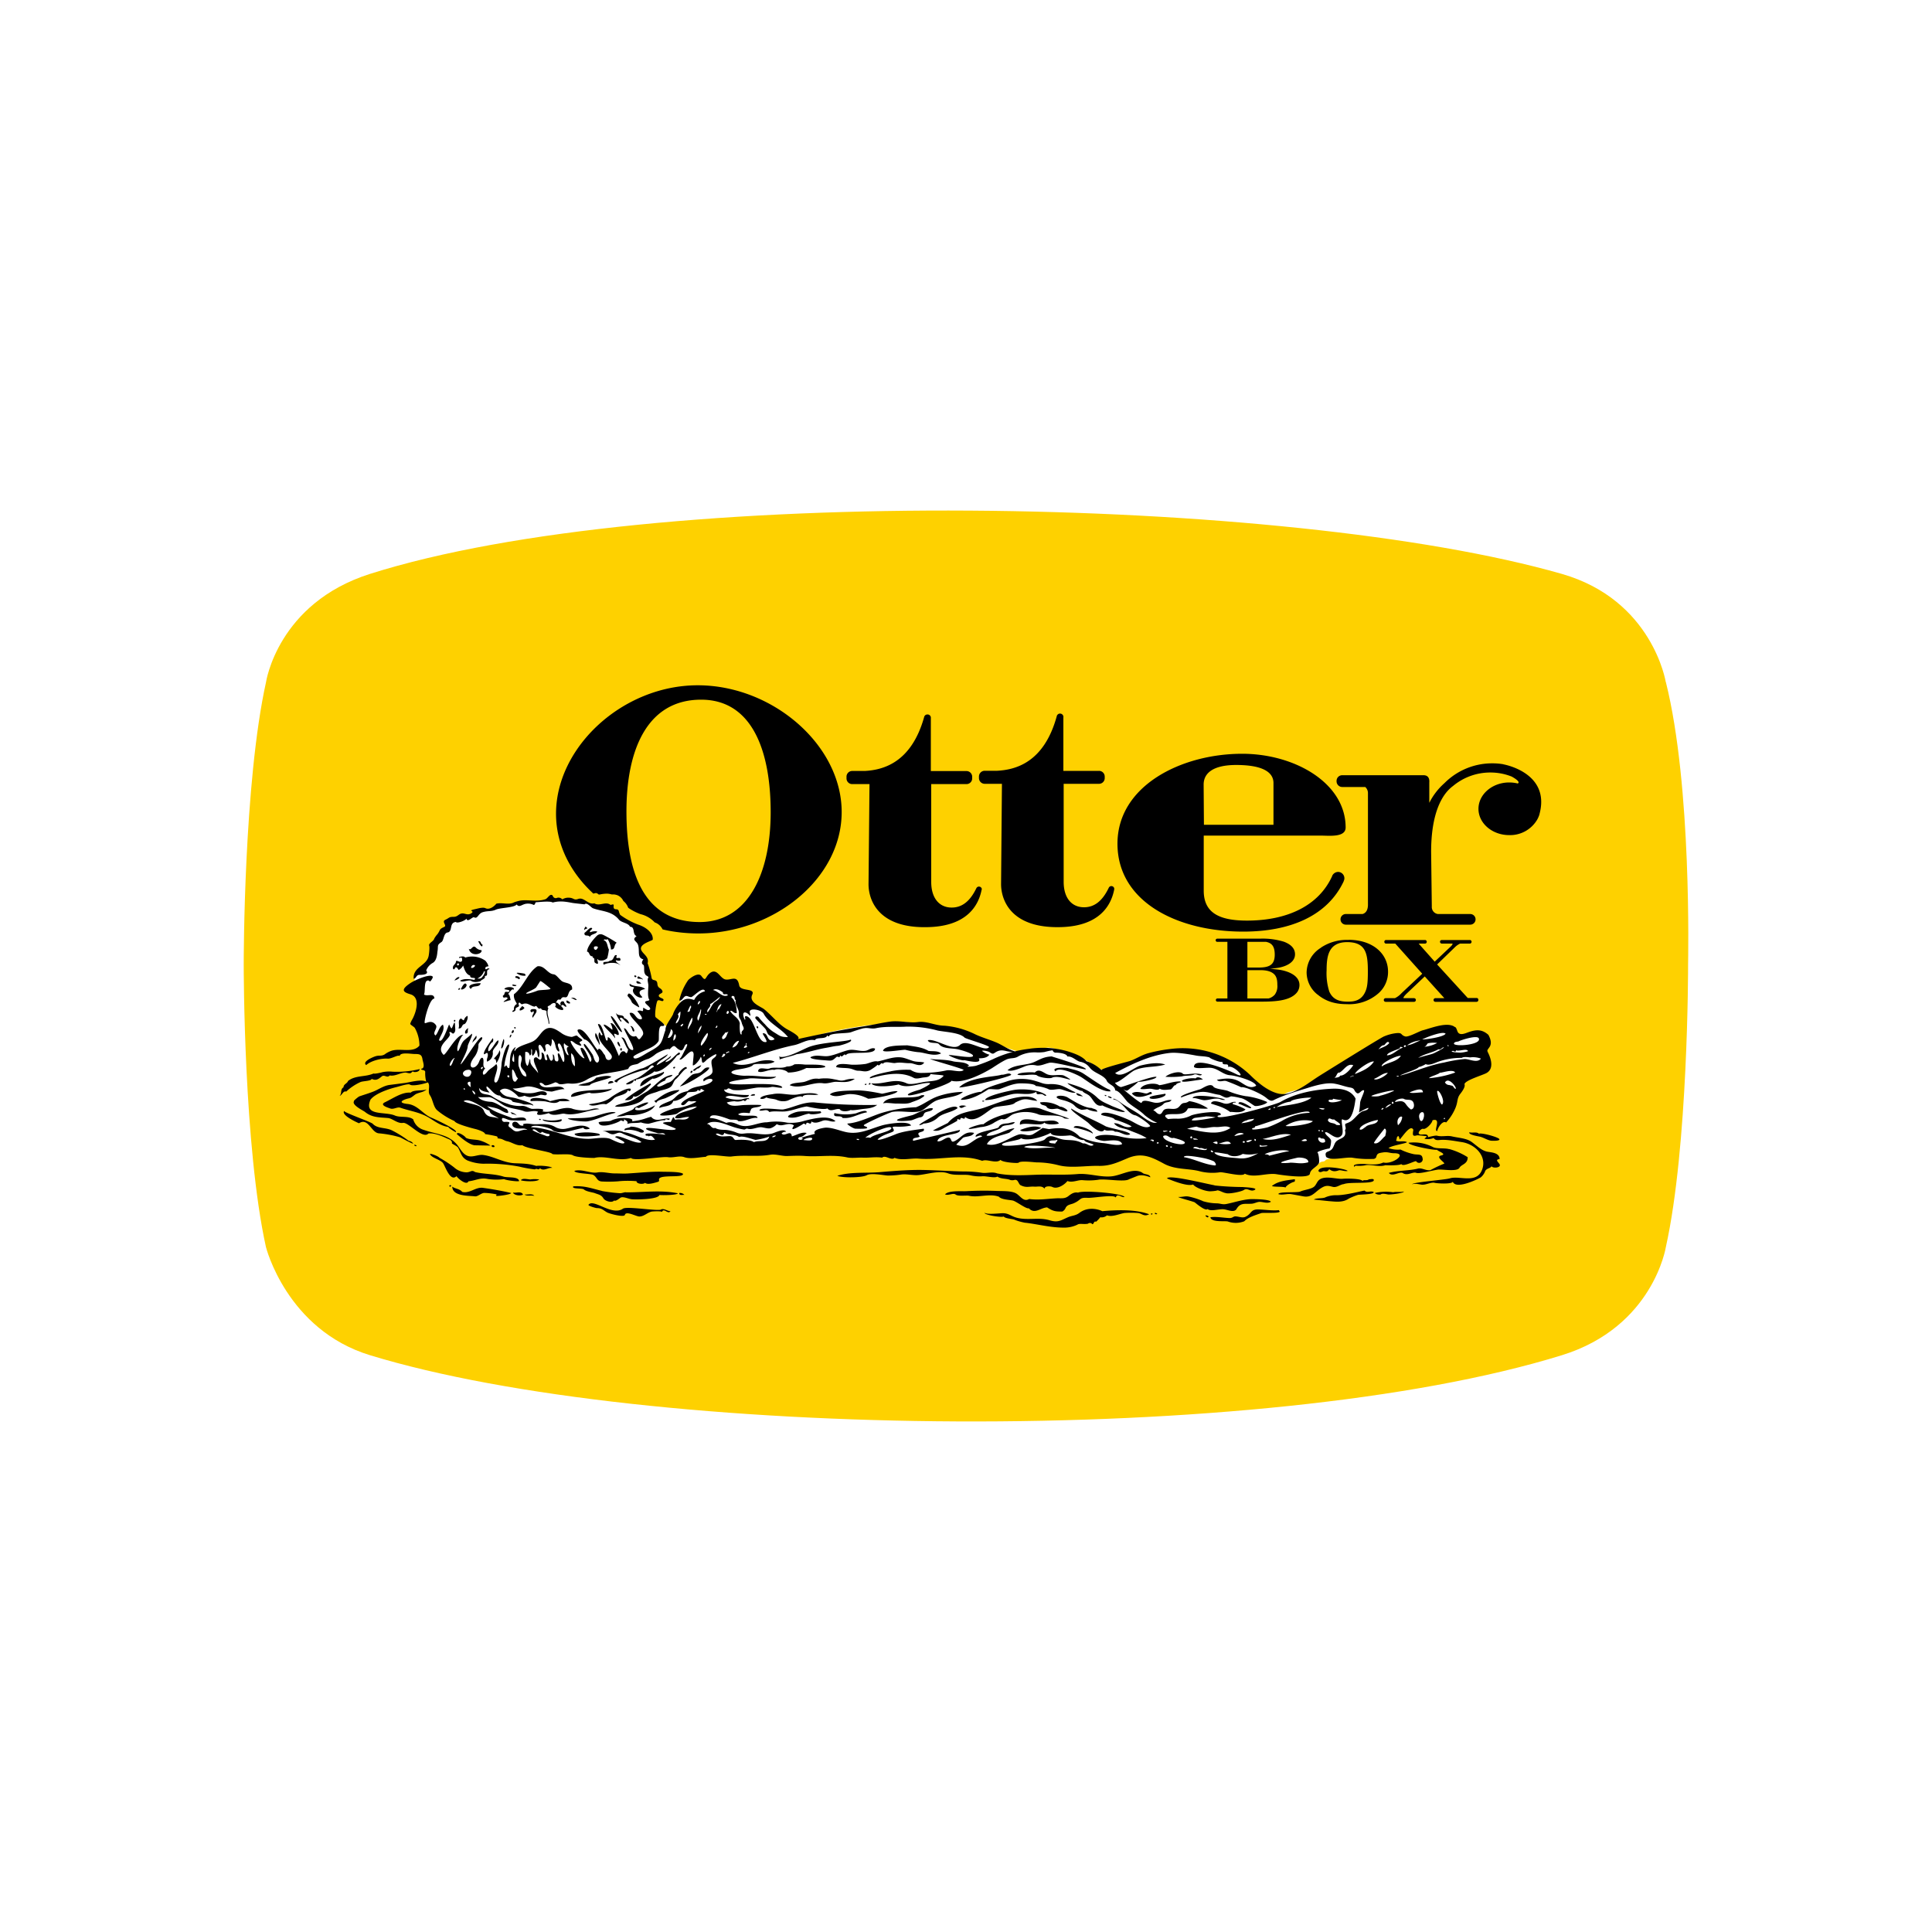<!-- Generated by Vouchers4U.com --><svg xmlns="http://www.w3.org/2000/svg" width="200" height="200" viewBox="0 0 200 200" style="width:100%;height:100%;"><title>OtterBox</title><path fill="#fff" d="M0 0h200v200H0z"/><path fill="#fed100" d="M172.44 70.61s-1.35-8.5-10.76-11.2c-28.33-8.12-93.9-9.35-123.38 0-9.56 3.04-10.76 11.2-10.76 11.2-2.31 10.42-2.31 28.72-2.31 29.24s0 18.82 2.3 29.24c0 0 2.14 8.56 10.77 11.2 28.55 8.72 92.47 9.56 123.39 0 9.46-2.93 10.76-11.2 10.76-11.2 2.31-10.42 2.3-28.72 2.3-29.24s.4-18.47-2.3-29.24z"/><path fill="#fff" d="M47.3 95.2l2.35-.98.99-.02.33-.18 2.04-.35 1.07-.34 1.4-.02c1.2-.04 2.8-.26 2.98-.1l2.13.12 1.91.65 1.56.76 2.9 2.09-.75 1.03.11.65.5 1 .62 1.84s.66 2.6.14 4.06c.32.08.61.2.87.38v-.01c.25.2.48.42.7.64.09.11 1.31-2 1.31-2l-.07-.29a2.25 2.25 0 01.08-.69v.02l.34-.59 1.44-1.47 1.35-.06s-.06-.56.43-.36a6.88 6.88 0 013.68 3l.02.03.99.26 2.3 2 1.6 1.37 1.85-.42s1.65-.56 5.06-1.04c1.2-.17 2.61-.22 4.23-.38l2.79.43s2.32.27 7.76 2.28l1.16.37 3.04-.44s2.58.23 5.39 2.24l.2.04.24-.04 3-.66s2.46-1.27 4.46-1.26c0 0 3.2-.02 4.74.64 0 0 3.4 2.52 5.06 3.64l1.16.33c.24-.15.51-.28.8-.36h.03c.5-.16 1.2-.24 2.13-.78 1.98-1.17 4.34-2.5 4.86-2.66s3.47-2.3 3.47-2.3l1.78.28 4.55-1.12.67.75 2.53-.14.42 2.4-2.2 2.2-.74 1.73-1.24 2.53-.7.1-.54-.32-1.58 1.03-1.38-.08-1 .82-.77 1.07-4.8 1.17a4.47 4.47 0 01-.8.14H137.77c-.06.2-.33.14-.48.22-.06.03-.12.13-.2.16s-.17.03-.29.06c-.26.07-.45.4-.69.54-.67.42-1.54.16-2.26.08-1.01-.13-2.03-.12-3.03-.23s-1.97-.29-2.96-.4l-2.2.76-7.34-2.13-8.26.99-19.57-.73-23.24.15-13.28-1.43-8.2-3.65-2.25-8.86.05-2.97-.6-.77s-.15-.47-.1-.55.34-.36.34-.36l.58-.21 1.4-2.62 1.54-2.28s-.04-.24.58-.4z"/><path d="M58.13 101.54c-.35-.3-.55-.65-.82-.68-.63-.05-.94-.94-1.67-.83-1.03.66-1.43 2.13-2.44 2.9-.04.47.16.68.31 1a.54.54 0 00-.31.48v.05c.02.2-.27.12-.11.3a.54.54 0 00.29-.2c-.1-.4.53-.2.29-.62.09-.4.24.13.44 0 .53-.2.77.2 1.23.27.3-.27.26.38.66.16.11.32.43.1.58.33-.03.47.2.8.21 1.24 0 0 0 .05.04.05s.04-.04.04-.04c0-.55-.35-1.07-.1-1.58-.25-.24.18-.24.26-.39.27-.24.64-.2.44.23.2.21.48.35.8.35.15-.27-.27-.3-.14-.5.23-.13.3.21.5.15 0-.2-.23-.3-.24-.5a.23.23 0 00-.3.35c-.27.03-.31-.38-.58-.24.15-.13.16-.4.4-.34s.11-.32.56-.24.26-.67.75-.8c.1-.77-.73-.6-1.09-.9zm-2.46 1c-.38.16-1.16.4-1.2.3s.9-.42 1.05-.65l.4-.62c.06-.08.67.44 1.03.73.23.19-.9.15-1.28.24zm-8.46-3.06c0 .39-.4.39-.31.8.02.08.15.1.18-.03.14-.3.32.05.4.16.2-.1.36-.26.46-.46.14.38.27.9.73 1.04-.03.43.72.06.44.45-.45-.08-1.06-.18-1.48.08.2.24.8-.11 1.12 0 .23.2.7.15.99.05.13-.2.57-.23.44-.55.51.07-.03-.64.5-.69-.15-.27-.4.2-.44-.08 0-.21.2-.18.33-.23a1.44 1.44 0 00-.33-.57 2.33 2.33 0 00-1.36-.43 2.33 2.33 0 00-.73.11h.01c-.13-.2-.44-.1-.62-.06-.1.26.21-.09.29.14 0 .11.03.24-.03.3-.2.17-.39-.1-.58-.03zm.27.42c-.05.06-.07.07-.12.02-.2-.22.3-.26.11-.02zm2.58.77c-.04-.1.1-.1.16-.14a1.2 1.2 0 01-.3.61c-.12.2-.36.16-.51.16.28-.13.5-.35.64-.62zm-1.1-.77c.4-.05.14.27-.09.3s0-.3.1-.3zm12.9-3.09c-.13.1-1.06 1.05-1.09 1.7.23.04.21.3.37.43.07.08.28 0 .2.19.37.05.02.48.34.58.41.27.12-.34.15-.42.06 0 .1.08.14.11a.92.92 0 00.88-.2v.01c.08-.26.14-.57.18-.89v-.03c-.18-.32-.13-.85-.54-.96.12-.2.26.05.4-.13.2.31.33.68.36 1.09.47.02.26-.46.59-.7-.4-.27-.88-.55-1.37-.8l-.1-.04a.51.51 0 00-.5.06zm0 1.34c-.1.16-.17.21-.26.16a.21.21 0 01-.11-.25c0-.14.52-.14.38.07zm6.6 23.72c.7-.2 2.25.03 2.25-.35-.22-.24-1.77-.21-2.06-.22-1.18-.04-2.36.1-3.54.17-.51.04-1 0-1.52 0s-1.23-.2-1.73-.1c-.76.13-1.6-.39-2.4-.16.06.29 1.7.27 1.96.42.42.25.34.67.95.68a12.78 12.78 0 001.73-.03h-.05a10.4 10.4 0 011.88 0h-.04c0 .3.76.34.88.16.26.25 1 0 1.28-.08.41-.1-.09-.33.42-.49zm-3.68 1.55c-.12-.02-.43.12-.63.1a16.29 16.29 0 01-1.9-.24l.1.01c-1.12-.26-1.8-.56-3-.48-.23.3.9.16 1.09.32.27.23.93.3 1.13.38.38.15.67.16.9.55.17.28.88.5 1.11.21.14.15.62-.28.68-.3.3-.13.85.17 1.21.18.44.03 2.67.02 2.8-.45.03.04 1.85.04 1.9-.17-1.78-.37-3.6-.08-5.4-.1zm5.54.08c-.03.32.4.15.53.2a.6.6 0 00-.53-.2zm-1.87 1.7c-.24.22-3.54-.36-3.96-.08-1.15.8-3.07-1.1-3.57-.4-.07.1.74.34.87.34.53 0 .67.24 1.08.46.25.13 1.74.53 1.82.24.12-.44 1.18.18 1.5.17.45 0 .8-.38 1.23-.5.13-.03 1.05-.08 1.11.03.18-.48.62.3.88-.08-.34 0-.6-.29-.96-.19zm84.65-7.84c-.27-.23-.67-.05-.99-.15-.14.27 1 .43 1.1.46.44.11.87.43 1.27.42-.02 0 .84.04.73-.17s-1.83-.68-2.1-.56zm-6.56 4.03c.34.17 1.48-.18 2.3-.31.42-.07 2 .26 2.25-.2.2-.36.87-.38.84-1.09a7.13 7.13 0 00-1.9-.84h-.05c-.45-.13-1.3 0-1.67-.22a4.3 4.3 0 00-2.5-.43c0 .28 2.65.8 2.95.72.06.15 1.07.45.44.59s.3.67.32.84c-.57.23-1.03.46-1.48.7l.07-.03c-.46.11-.83-.22-1.28-.16-1 .26-2.09.18-3.06.46.36.45 1.05-.15 1.42 0 .48.33.94-.08 1.35-.03zm-9.5-.15c.16 0 .36.1.53-.17.08-.12.27.36 1 .09.2-.08.57.12.93.06.06-.17-2.93-.76-3.02 0 .18.25.4.02.56.02zm-18.8.15c-.92-.54-2.1.26-3.14.38-1.18.13-2.39-.34-3.58-.23-1.38.12-2.84.02-4.25.07-1.33.05-2.73.12-4.05-.14-.51-.21-1.07.02-1.6-.07a12.4 12.4 0 00-1.82-.13h-.05c-1.52-.03-3.04-.15-4.56-.16-1.42 0-2.82.12-4.24.24-1.34.1-3-.05-4.27.37.5.23 2.58.2 3.04-.06s1.69 0 2.16.03h.03c.5 0 1-.04 1.5-.12l-.06.01c.6-.06 1.17.12 1.77.06.94-.1 2.15-.5 3.04-.17.7.26 1.66.06 2.3.2a4.28 4.28 0 001.2.1h-.01c.41-.05 1.3.22 1.6.03.4.28.96.18 1.33.35a.8.8 0 00.46-.01c.35-.05.36.33.57.53.62.33.9.13 1.47.17.3.03.8-.14 1.05.22 0-.32.64-.27.8-.19.52.27 1.26-.22 1.57-.61.53.2 1.11-.14 1.58-.09a7.2 7.2 0 001.68-.05h-.04c.77-.11 2.7.27 3.17-.05l.85-.34c.46-.15.91-.01 1.35.14-.1-.38-.63-.24-.86-.49zm5.27 1.22c.17.31 1.32.75 1.82.71a4.18 4.18 0 00.64-.07h-.02c.14-.12.67.23.92.25.31.14 1.63-.14 1.89-.31.38-.27.65.2 1.08.01.56-.25-1.09-.3-1.21-.32a28.53 28.53 0 01-2.97-.17h.13c-.7-.1-4.83-1.16-4.98-.72.53.22 2.1.86 2.7.63zm18.22-.54c-.23.2-.6 0-.67.19-.15-.27-1.73-.27-2.1-.23-.66.05-1.95-.43-2.5.21-.16.19-.23.43-.42.6-.31.27-1.07.33-1.44.51-.3.14-2.3-.03-2.26.27.48.13.93-.09 1.4.01l1.2.22c.9.15 1.2-.5 1.89-.9.45-.27.7-.2 1.13-.09s.76-.25 1.15-.28c.57-.25 2.82 0 3.09-.35.1-.29-.37-.13-.47-.16zm-7.73.27a.28.28 0 00.03-.27c-.8.12-1.7.17-2.36.7.14.12 1.13.04 1.42.16 0-.17.7-.6.92-.59zm-30.6 1.54c.27.31 1.1.32 1.45.4s1.4.9 1.65.8c.63.66 1.19-.06 1.9-.09.61.4.86.43 1.56.43a.72.72 0 00.36-.4c.2-.36.57-.32.9-.49.74-.34.49-.58 1.38-.53.58.03 2.76-.38 2.9-.03.16-.51.6.02.9-.05-.1-.38-4.24-.73-4.8-.46-.4-.08-.7.12-1 .36-.4.31-.77.2-1.26.23-.93.05-1.86.2-2.8.07-.6.33-.89-.3-1.34-.57-.52-.31-1.52-.23-2.13-.27a32.8 32.8 0 00-3.04.03c-.48.03-1.84-.1-2.2.33.34.16.85-.18 1.1.02s1.09.07 1.36.12c.99.23 2.12-.26 3.11.1zm37.86-.63c-.38.05-1.85.46-2.85.48a2.82 2.82 0 00-1.22.22h.02c-.34.14-.96.05-1.2.23l1.55.16c.68.05 1.44.18 2.08-.27.25-.12.54-.25.85-.35l.06-.02c.02-.05 1.76-.03 1.65-.3-.3-.17-.68.13-.94-.15zm2.95.17a5.18 5.18 0 00-1.9.08.75.75 0 00.63.15h-.01c.16-.15.62-.02.77 0 .22.03 1.63-.13 1.63-.31-.37.1-.75 0-1.12.08zm-19.2 1.74c.33.27 1.08 0 1.61.02.45.02 1.07.4 1.37 0 .4-.7.84-.53 1.56-.57.36-.02.58-.22.94-.19s.73.18 1.07-.01c-.1-.28-1.89-.29-2.2-.27-.9.08-1.52.32-2.42.5-.4.07-.57-.05-.94-.07a5.27 5.27 0 01-1.52-.24h.03a7.76 7.76 0 00-1.35-.44l-.05-.01c-.41-.1-.69.05-1.13.03-.03.07 1.57.47 1.7.56.22.17 1.1.92 1.32.69z"/><path d="M114.12 125.39c-.05-.04-1.32-.65-2.4.18-.36.27-.75.27-1.12.42-.76.32-1.03.6-1.92.34-1.14-.35-2.27.03-3.42-.27-.61-.16-.83-.47-1.46-.47-.32 0-1.63.17-1.87-.05-.08.23 1.74.52 1.98.39.1.2.88.25 1.07.32.33.14.73.25 1.14.33h.04c1.27.14 2.7.54 4.16.5a3.16 3.16 0 001.25-.32h-.02c.27-.13.63 0 1.07-.08a.32.32 0 01.46.05c.18-.02.13-.35.39-.26.16-.14.3-.29.43-.46a.85.85 0 00.7-.2c.5.21 1.3-.16 1.8-.24a9.66 9.66 0 011.4 0h-.04c.42 0 .63.43 1.2.13-1.39-.52-3.33-.46-4.84-.32zm16.21-.19c-.91-.04-.73.45-1.4.76-.28.14-.62 0-.91-.03-.42-.06-.33.18-.8.16-.63-.03-1.32-.17-1.92-.08.08.56 1.54.35 1.81.44a2.42 2.42 0 001.71-.03h-.01c.39-.4 1.12-.62 1.75-.84.2-.07 1.88.06 1.92-.16l-.1-.15c-.53.08-1.38-.04-2.05-.07zm-10.53.45a1.3 1.3 0 00-.2-.1h-.02c-.12.12.14.2.22.1zm-.58-.03c-.19.02.01.18.06.08s0-.1-.06-.08zm5.67.34c.1.08.13.08.22 0 .03-.13-.55-.24-.22 0zM35.84 113a5.49 5.49 0 011.46-.98l.03-.01c.25-.11 1.13-.1 1.14-.33.5.25.76-.03 1.08-.27.25-.18.55.22.79-.08.58.11 1.1-.3 1.67-.3.16.03.42.12.53.04s.19-.2.24-.13.63.08.67-.27a10.06 10.06 0 01-2.85.27h.02a3.5 3.5 0 00-1.12.07h.03c-.12.03-.75.18-.87.12-.84.38-1.87.16-2.63.77-.09.28-.47.32-.47.66-.36.19-.14.63-.4.88.25-.05.36-.55.68-.44zm4.76 4.03c-.68-.35-1.5-.15-2.02-.7-.16-.18-3.06-1.19-2.95-1.33-.34.43 1.25 1.16 1.53 1.28.97-.62 1.26.95 2.04 1.04.8.07 1.55.21 2.26.43l-.08-.03c.14.05 1.4.76 1.39.65a.67.67 0 00-.46-.27 11.53 11.53 0 00-1.65-1.04l-.06-.03zm7.63.76c-.09-.2-.92-.72-.94-.39.43.37 1.24 1.07 1.83 1.16l1.66.03a3.63 3.63 0 00-.93-.47l-.03-.01c-.51-.2-1.09-.08-1.59-.32zm2.78.96c.06-.01.14.02.18-.04.03-.28-.56-.15-.18.04zm-3.75 3.01c.15.24 1.05 1 1.23.53.8-.09 1.22-.41 2.02-.24a6.14 6.14 0 001.7.01h-.03c.15.11 1.45.29 1.56.2-.08-.5-1.2-.32-1.62-.46-.95-.3-1.98-.24-2.94-.47-.36-.25-.42 0-.86.03a1.98 1.98 0 01-1.31-.51 11.4 11.4 0 00-1.45-.96l-.06-.03c-.1-.17-1.07-.53-.98-.38.18.4 1.02.54 1.33.91.23.29.75 2 1.4 1.37zm-4.85-8.09c.18-.03.48-.32.64-.41.4-.2.77-.17 1.12-.49-.44.18-1.36.02-1.65.34-.9-.08-1.8.58-2.68 1-.62.31.43.58.53.63.36.15.74-.18 1.07-.07 1.09.38 2.07.45 3.14 1.14.56.36 1.15.76 1.83.85.03.13.75.55.78.54.27-.22-2.24-1.38-2.52-1.49-.88-.35-1.42-1.33-2.49-1.43-1.22-.14-.3-.5.23-.6zm4.15 9.17c.08.03.12-.05.15-.08-.04-.16-.3-.04-.15.08zm1.3.55c-.33-.36-.71-.3-1.04-.55 0 1.01 1.73.93 2.3 1 .32.07.65-.32 1-.35.46.01.9.07 1.33.16h-.04a.15.15 0 00-.03.15c.19.03 1.53-.14 1.53-.3-.9-.22-1.97-.4-2.88-.53-.77-.13-1.38.6-2.16.42zm7.05-1.29c-.32-.02-.83-.17-.99.08.27.11 1.63.2 1.9-.08a2.95 2.95 0 00-.93 0h.02zm-1.8 1.35c.06.27.78.4 1.03.2-.18-.38-.73-.12-1.02-.2zm1.18.2c.27.22.7.04 1.02.15-.19-.28-.69-.1-1.02-.15zm-11.4-5.14c-.02.12.18.17.24.12a.24.24 0 00-.24-.12zm5.43-7.76h-.04l-.06.03z"/><path d="M155.24 119.98c-.01-.65-.84-.68-1.23-.75-.64-.1-1.17-.67-1.7-1.04s-1.37-.4-2-.55c-.53-.12-1 .06-1.53-.07-.22-.06-.93.16-.96.14.04-.43-.57-.22-.8-.27-.43-.1.12-.66.31-.58.3.08.94-.6.96-.89 1-.3.04 1.17.5 1.11.02-.29.53-1.13.91-.88a5.1 5.1 0 001.01-1.61l.01-.04c.2-.53.1-.83.43-1.29.12-.16.59-.74.45-1.03.1-.42 1.88-.92 2.3-1.16.73-.43.47-1.36.23-1.91-.2-.46-.24-.34.05-.75s.1-.9-.1-1.28c-.65-.58-1.23-.56-2-.3-.32.1-.86.39-1.13.07-.11-.13-.18-.58-.34-.58-.77-.6-2.5.13-3.34.34-.37.1-1.47.73-1.81.63-.51-.16-.24-.4-.91-.34a4.53 4.53 0 00-1.3.35l.02-.01c-.39.16-6.32 3.85-6.65 4.06-1.03.64-2.14 1.59-3.4 1.87-1.35.3-2.94-1.07-3.83-1.96a10.15 10.15 0 00-8.3-2.66c-.88.1-1.66.27-2.42.48l.12-.03c-.68.2-1.27.61-1.87.8-.4.12-2.98.76-2.89.93a3.92 3.92 0 00-1.52-.91h-.03c-.44-.54-1.27-.82-1.9-1.02a9.09 9.09 0 00-2.65-.38 9.32 9.32 0 00-1.32.09h.05a12 12 0 00-3.8 1.05l.07-.03c-.52.25-1.16.5-1.82.72l-.13.04c-.06.02-1.26.19-.65-.03-.4-.43-1.18-.32-1.66-.44-.74-.2-1.62-.16-2.38-.25-.03.07 3.11.92 3.47 1.13-.27.34-1.3-.06-1.8.06-.77.17-1.66.26-2.57.26h-.08c-.4 0-.75-.12-1.05-.32a8.15 8.15 0 00-2.06.15h.05c-.22.03-2.46.47-2.18.73 1.49-.4 3.15-.78 4.5-.06.3.17.73 0 1.03-.03s.65-.03.73-.37c.14.08 1.4.1 1.35.2-.45.54-1.11.52-1.76.6-.53.04-1.6.39-2.05.18-1.3-.6-2.25.13-3.66 0 .32.5 2.3.26 2.81.11 1.01.5 2.25-.2 3.17-.15.46.02-.93.68-1 .7-.12.03-1.36.38-1.19.55.22.26 4.58-1.2 4.48-1.48 1.27.32 3.23-.72 4.2-1.3.43-.28 1-.66 1.46-.88.5-.24.85-.06 1.3-.36a3.5 3.5 0 011.65-.4h.12a4.33 4.33 0 00.95-.04h-.02c.22-.06.5-.13.79-.17h.04a.33.33 0 00.36.24c.27 0 1.07.07 1.17.4.53-.06.99.53 1.36.55.39.08.72.3.95.6.45.58 1.33.7 1.73 1.29.17.5.87.5.91 1.08.42-.01 1.04.96 1.29 1.2.53.48 1.2.81 1.7 1.3.17.18 1.12.84 1.36.8-.58.27-1.62-.7-2.06-.97-.5-.32-1.02-.6-1.5-.92-.03-.01-1.03-.78-1-.5.93.13 1.43 1.5 2.29 1.66.24.04 1.51.9 1.54 1.12-.56.4-1.63-.4-2.16-.63-.43-.19-2.52-1.1-2.91-.63-.18.21 1.28.25 1.42.6.2 0 1.68.57 1.72.71-.75.25-1.16-.4-1.82-.35.36.51 1.06.5 1.55.71.55.24 1.24.44 1.83.83a7.77 7.77 0 01-2.8-.18l.06.01c-.7-.14-1.6-.25-2.26-.08-.9.24.27.52.6.54.42 0 1.69-.27 1.86.33-.53.23-1.45-.08-2-.11a7.07 7.07 0 01-2.45-.68l.05.02a2.75 2.75 0 00-2-.88 5.55 5.55 0 00-1.17.1l.03-.01c-.09.01-.68-.13-.7-.11-.28.21-.62.43-.96.63l-.05.03c-.55.24-.96-.14-1.49.03-.94.3-2.24 1.33-3.26.98.45-.8 1.6-.89 2.34-1.19.24-.27 1-.63 0-.34-.7.2-1.65.76-2.37.65.13-.43 1.26-.5 1.57-.89.21-.27 1-.11 1.31-.43.2-.19-.62.04-.62.04-.37.04-.83.02-1.02.43-.29.22-2.47.47-2.37.96.16 0 .58-.27.66 0-1.03.23-1.47 1.33-2.67.82.05-.06.67-.7.72-.72.32-.16.9-.07 1.13-.49-1-.25-1.33.54-2.05.86-.45.22-.21-.46-.68-.37-.35.06-.7.46-1.07.37.14-.8 2.4-.59 2.33-1.17l-4.84 1.13c-.16-.41.52-.26.69-.46-.57-.6.64-.32.4-.8-.88.13-1.9.23-2.73.51-.26.1-1.9.8-2.04.6.46-.45 1.2-.62 1.54-.78.47-.23-.48-.58.42-.54a6.37 6.37 0 001.54-.12h-.04c-.27-.55-2.49-.15-2.93-.03-1.28.36-2.4 1-3.77.72-.7-.15-1.37-.46-2.1-.47-.14 0-1.5.19-1.14.64l-.88.24c-1.04.3-.09.18-.47.34-.14.11-.57 0-.29-.23.32.02.57-.24.78-.43-.48-.15-1.02.2-1.54.35-.08-.77-.74.1-1.06-.3a.5.5 0 01.47-.17c-.2-.42-1.21.12-1.48.18-.86.2-1.57-.05-2.4-.04-.5 0-.73.14-1.22-.05a3.93 3.93 0 00-1.1-.29h-.01c-.39-.02-.8 0-1.14-.21-.42.13-.46-.42-.85-.4.7-.54 1.95.04 2.67.28.26.09.6.18.93.25l.06.01c.4.08.2-.02.5-.07.47.17.97-.15 1.44-.14.32.02.67.18 1 .1.25-.09.47-.23.63-.42a.85.85 0 00.61.1c.4-.06.8-.24 1.17.04-.02.04-.24.33-.13.37.14.06 1.11-.53 1.11-.56a.36.36 0 01.27.13c.04-.58.53.22.55-.36.4.26.8.06 1.2-.08.48-.15.9.22 1.3.05-.78-.69-2.36-.24-3.2-.04a4.6 4.6 0 01-1.8.2h.01a5.77 5.77 0 00-2.1-.04h.03c-1-.02-1.97.67-2.95.26-.42-.17-.82-.37-1.29-.2-.54-.22-1.08-.5-1.7-.5.04-.7 1.87.1 2.07.15s.8-.04.85.16c.7.12 1.3-.41 2-.32.06-.47-1.6-.03-2-.38.36-.23.76-.15 1.15-.12.17-.05 0-.22.16-.26-.03-.45.86-.24 1.1-.55.07-.08-1.7-.04-1.9-.02-.5.03-1.33.24-1.68-.27.24-.07.51-.12.8-.13a1.43 1.43 0 00.93-.11c.26.3.28-.27.57-.08.13-.3-.74 0-.77 0a3.47 3.47 0 01-1.7-.22l.03.01c.44-.5 2.27.4 2.44-.25-.27.02-2.75-.02-2.55-.58a.3.3 0 00.35-.08c.13-.09.4.14.6.15.8.08 1.45-.1 2.27-.23.6-.1 1.1.05 1.67-.09.25-.05.96.16 1.1.06-.05-.42-2.5-.36-2.89-.36-.24 0-2.73.14-2.6-.14.07-.2 1.86-.39 2.02-.43.59-.12 2.44.27 2.84-.2-1.1.1-2.1-.13-3.2-.09-.53.02-2.15-.24-1.07-.58.32-.1 1.69-.21 1.9-.57.58-.2 1.5.1 2.21-.3-.43-.27-1.33-.14-1.78 0-.8.23-1.74.53-2.55.12 2.16-.56 4.2-1.4 6.37-1.84.7-.15 1.38-.66 2.13-.51.15-.36 1.18-.05 1.27-.5a.22.22 0 00.18.11c.06-.4 1.84-.27 2.3-.44.35-.13.8-.28 1.26-.4l.09-.01c.37-.08.76.1 1.22 0 1-.22 2.17-.1 3.08-.16a11.56 11.56 0 013.34.41l-.08-.02c.69.16 2.32.2 2.83.74.14.14 2.66.84 2.53 1-.47.54-2.27-.94-3.01-.23s-2.47-.7-3.32-.5c.1.42.97.17 1.16.42.37.46 1.23.4 1.82.5.29.04 1.55.4 1.68.64.25.44-2.24-.08-2.5-.02.13.17 1.41.63 1.6.53.05-.02 1.94.5 1.51-.19.39-.01.85-.03 1.1-.38a1.95 1.95 0 01-.77-.4v.01c.11-.09.68.05.78.12.43.31.4.12.78-.06.67-.33 1.13.18 1.9 0-.66-.16-1.27-.62-1.89-.9-.74-.32-1.52-.53-2.25-.87a8.83 8.83 0 00-3.21-.9h-.03c-.94-.02-1.81-.5-2.7-.38s-1.9-.17-2.85-.05c-1.02.14-2.02.39-3.05.54-2.2.35-4.38.8-6.56 1.28.49-.23-.99-.96-1.14-1.05-.85-.51-1.53-1.4-2.32-2.04-.32-.27-1.63-.7-1.24-1.51.35-.73-1.23-.3-1.35-.97-.2-1.1-.78-.53-1.38-.6s-.88-1.23-1.63-.68c-.54.4-.4 1-.9.32-.3-.42-1.09.14-1.37.42a6.02 6.02 0 00-.92 2.1c.2.1.38-.23.5-.34.26-.27.42.01.73 0 .23-.02 1.25-1.2 1.43-.6-.5.12-.9.45-1.12.89v.01c-.55-.18-.92-.2-1.37.2a3.48 3.48 0 00-.8 1.21v.03c-.2.47-.84 1.16-.8 1.68-.22.53-.29 1.22-.71 1.6s-.9.57-1.36.86c-.15.08-1.22.8-1.25.3 0-.16 1.18-.65 1.38-.75.44-.2.95-.43 1.22-.87.1-.18-.1-1.6.33-1.57.82.05-.52-.75-.64-.93s.08-1.6.22-1.7c.21-.14.5.2.6-.03s-.54-.23-.48-.51c.04-.2.47-.2.37-.45-.14-.37-.48-.23-.52-.75-.04-.56-.53-.21-.6-.63a8.53 8.53 0 00-.43-1.55l.02.06c.17-.65-.4-.9-.63-1.31-.39-.69 1.14-1.01 1.16-1.14.08-.73-.78-1.33-1.52-1.56a7.82 7.82 0 01-1.87-1.02l.02.01a1.33 1.33 0 01-.14-.38c-.1-.31-.37-.1-.5-.28-.15-.26.18-.53-.35-.36-.52-.42-1.15.18-1.68-.17-.47.12-.8-.26-1.2-.43a.63.63 0 00-.48-.02c-.46.16-.42-.1-.92-.13a1.21 1.21 0 00-.72.17.53.53 0 00-.53-.16.32.32 0 01-.46-.22c-.27-.3-.5.28-.77.37-1.03.33-1.96-.06-2.85.2a4 4 0 00-.44.14h.02c-.57.26-1.2-.03-1.8.12-.23.29-.73.67-1.14.46-.22-.1-.63 0-.95.08-1.1.24 0 .15-.53.47-.38.22-.62-.04-.95 0s-.43.35-.84.35c-.53 0-.42.1-.86.3s.2.6-.12.74c-.58.27-.35.27-.71.76a2.4 2.4 0 00-.33.46v.02c-.12.28-.47.37-.54.65.1.14 0 .96-.04 1.13-.21 1.02-1.64 1.12-1.55 2.35.26 0 .26-.4.58-.4.19 0 1.09 0 .72-.46.13-.33.36-.6.66-.77.45-.24.47-.94.51-1.22.1-.55-.1-.62.41-.95.27-.18.2-.98.69-1 .48-.17.1-1 .8-1.08.13.2 1.04-.17 1.09-.35.12.47.63-.22.8-.13.38.2.4-.38.89-.53.56-.17.86-.04 1.38-.27.41-.19 1.92-.2 2.13-.53.31.37.53-.03 1.03-.08a1.28 1.28 0 01.72.12h-.01c.18.05.18-.28.27-.27s1.49-.17 1.72.03c.77-.2 1.35-.09 2.05.04.15.03 1.24.14 1.25.15.24-.26.67.32.87.4.9.34 1.94.26 2.7 1.19.27.31.99.34 1.14.73.56 0 .21.78.68.97-.56.4.02.5.15.9.2.64-.13 1.34.55 1.5-.01.05-.35.39.04.6.1.32-.04.7.17.97.04.15.45.19.27.38-.09.2.04.56.04.75 0 .37-.13 1.2.11 1.5-.1.16-.63.05-.38.37.15.2.7.54.34.67-.2.07-.4-.16-.61-.23 0 .67-.1.13-.6.35 0 .04.92.98.2.83-.4-.1-.5-.8-1-.63.05.61 1.75 1.72 1.34 2.31s-.36.45-.68.07c-.74.29-.89-.85-1.25-.8.04.32 1.3 2.28.88 2.25-.63-.04-.6-1.47-1.17-1.28.23.07.48 1 .73 1.23-.06.07-.1.64-.33.23-.36-.2-.5.2-.63.44-.11-.24-.78-2-1.15-1.94-.03.02.04.46-.15.31-.14-.11-.41-1.83-.86-1.67-.06.02.42.99.47 1.1-.22.21-.2-.22-.34-.25-.43.79 1.03 1.87 1.27 2.4a.33.33 0 01-.39.45c-.3-.1-.19-.44-.4-.6-.1-.15-.5-.85-.63-.4-.38-.32-1.39-2.43-2.05-2.13-.27.11.59.93.64 1.01.53.03 1.3 1.4 1.48 1.78s-.08.86-.34.47c-.17-.25-.17-.57-.36-.8-.03-.04-.88-1.37-.82-.88.03.29 1.15 1.45.66 1.76-.15-.2-.59-1.68-.99-1.43-.06.13.34.94.4 1.04-.32.2-2.33-2.64-.97-1.53.07.06.88.46.56.06-.13-.16-.19-.16.09-.3s-.17-.24-.44-.55c-.12-.08-.46.13-.58.12a2.24 2.24 0 01-1.05-.39h.01c-.5-.33-1.07-.77-1.68-.4-.49.31-.68.88-1.19 1.2s-1.74.5-1.96 1.06c-.14-.11.1-.3.07-.42-.72.5-.51 1.41-.65 2.16a.17.17 0 01-.22-.14c-.17-.29-.11.02-.3.02.1-1.27.66-2.22.47-2.31-.36.07-.74 1.7-.75 2.03-.01.44-.3 2.08-.66 1.9s.5-1.47.11-1.9c-.27.31-.61.45-.88.74-.04.06-.55.71-.5.1a1.17 1.17 0 01.24-.4c-.24-.11-.19-.45-.18-.65.03-.6-.26-.55-.44-.07-.35.98-1.42.82-.57-.37.3-.36.49-.84.49-1.36.02-.23.47-.54.38-.73-.18-.43-2 2.75-2.24 2.77.18-.49.72-1.35.75-1.89.02-.23.58-1.18.42-1.28-.25.26-.51.44-.77.67-.34.3-.4.8-.66 1.15-.27-.27.3-1.58.55-1.7-.7-.1-1.87 2.25-2.06 2.05-.94-1 1.1-1.8.6-2.28.14-.2.28.1.41.1.3-.16.21-.49.2-.76-.02-.96-.24.2-.38.22a1.64 1.64 0 01-.23-.4v-.01c-.07.02-.71 2.1-1.05 1.62.13-.5.65-1.05.4-1.6-.4.22-.46.8-.76 1.12-.4-.26.27-.76.03-1.08-.47-.64-1.04-.1-1.15-.21s.47-2.54 1-2.53c-.04-.63-.74-.18-1.08-.42.17-.31-.05-1.44.42-1.45.14 0 .14.1.2.1s.35-.4.28-.5c-.24-.33-1.82.33-2.35.7-.94.64-.77.89.05 1.13 1 .3.66 1.68.22 2.54a2.38 2.38 0 00-.24.5v.02c0 .09.39.3.47.42a3.77 3.77 0 01.48 1.83c-.66.8-1.95.24-2.88.53a2.65 2.65 0 00-.68.35h.01c-.4.26-.6.08-1.05.24-.2.07-1.38.54-.91.9.49-.46 1.58-.72 2.24-.67.4.02 1.07-.44 1.22-.27.06-.44 1.23-.2 1.6-.21.51 0 .7.07.77.58.04.23.32.92-.16.95.08.2.35.06.44.3a3.35 3.35 0 00.11 1.06v-.02c-.47-.3-1.7.06-2.23.13l-1.56.2c-.68.09-1.16.5-1.8.73-.45.17-.9.3-1.35.46-.08.03-.65.48-.54.49-.28.4.96.97 1.14 1.12.73.6 1.52.55 2.39.63.46.05.99.6 1.54.5s2.05 1.74 2.63 1.1c.57-.09 1.42.27 1.93.51.23.1.56.2.5.5 0 .06.52.28.63.44.33.56.34 1.03.98 1.34a4.79 4.79 0 001.66.34 17.43 17.43 0 013.82.32l-.1-.02c.43.11.98.21 1.55.28h.07c.17-.16.38.15.5-.12.4.36.83-.09 1.27-.03-.12-.19-1.43-.27-1.64-.2-.73-.25-1.43-.25-2.18-.28-1.23-.04-2.24-.73-3.34-.86-.55-.06-1.1.3-1.63.08-.48-.2-.71-.7-1.02-1.1-.9-1.12-2.24-1.13-3.47-1.57a1.6 1.6 0 01-1.1-1.08v-.01c-.49-.4-1.33-.16-1.9-.4-1.01-.45-3.27.11-2.53-1.64.49-.64 1.88-1.11 2.67-1.3.26-.06 1.26-.4 1.42-.26.27.2 1.45-.08 1.85-.23.3.33-.06.94.21 1.32.31.44.35 1.2.75 1.56a7.53 7.53 0 001.75 1.1l.05.02c.1.3 1.84.75 2.22.84.18.05.92.27.95.51.47.07.88.15 1.27.25l-.07-.02c.34.26-.29.15.37.25.26.04.46.22.71.26.5.1 1 .52 1.58.41.41.37 3.05.67 3.1.92.53.1 1.8-.08 2.13.13s1.75.27 2.21.27c1.14-.29 2.55.4 3.8 0 .22.36 3.2-.17 3.81-.08s1.18-.19 1.71 0c.63.22 1.58 0 2.24-.04.22-.38 2.13.04 2.64-.03 1.34-.18 2.69.05 4-.18.58-.1 1.22.15 1.78.13.62-.02 1.26-.05 1.86 0 1.42.1 2.89-.17 4.32.14.5.11 1.18 0 1.67.03.69.02 1.3-.1 1.97 0 .32-.32.94.34 1.28.02.76.3 1.7.02 2.48.08 2.22.19 4.44-.55 6.6.23.5-.23 1.42.33 1.9-.1.11.23 1.58.37 1.86.3.15-.24 1.6-.05 1.87-.04a9.16 9.16 0 012.29.3l-.07-.02c1.25.35 2.9.05 4.17.08 1.18.03 1.95-.34 3-.78 1.46-.63 2.46-.17 3.8.56 1.2.65 2.6.46 3.78.8a5.37 5.37 0 002.03.08h-.03c.38-.04 2.35.52 2.58.15.93.48 2.26-.1 3.26.05.48.08 3.4.52 3.48-.05.07-.49.68-.65.92-1.07.1-.18-.02-1.1-.15-1.13.06-.14 1.16-.43 1.23-.4.13-.04.23-.76.18-.88-.14-.31-.5-.44-.62-.77.28-.3 1.14 1 1.73.27.28-.35-.14-1.53.06-1.66 1.07.61 1.3-1.62 1.38-2.13-.45-.87-1.4-1.05-2.3-1.03-1.8.06-3.86.43-5.45 1.36-.54.32-6.53 1.99-6.54 1.5 0-.14.37-.06.34-.21-.1-.49-2.71-.06-3.09.13a2.92 2.92 0 01-1.55.32h-.05c-.27 0-.54.02-.8.05h.03c-.07-.06-.53-.34-.16-.45.65-.2 1.85.21 2.2-.64.19-.12 2.1.1 2.07-.03a4.88 4.88 0 00-1.9-.74h-.03a.93.93 0 01-.53.19c-.37.06-.39.37-.7.53-.4.2-.88-.04-1.29.13-.27.12-.27.56-.6.49-.25-.05-.35-.34-.6-.38.39-.36.78-.35 1.07-.68.23-.25.63-.08.83-.4-.68-.06-1.1.4-1.8.27-.44-.09-1.2-.39-1.3.03-.06.13-1.74-1.25-1.89-1.41.37.23.37.19.75-.13.3-.21.56-.42.8-.65.18.06 1.93-.26 1.87-.51-.56-.08-3.66 1.14-3.7 1.06a1.2 1.2 0 01-.6-.45c.41.03 1.63-1.1 2.03-1.28 1.03-.46 2.1-.28 3.18-.6-.74-.27-1.8-.08-2.53.1-.66.15-1.99 1.4-2.65.78 1.7-.93 3.7-1.87 5.67-2.08.74-.08 1.95.13 2.65.26.5.1.94.06 1.44.2.1.15 1.22.58 1.35.45-.05.54.7 0 .58.55.54-.3 2.13 1.4.74.68-.41-.21-4.27-1.92-4.27-.68.29.24 1.44 0 1.87.1.69.12 1.2.72 1.9.75.48.03 2.5.55 2.67 1.08-.67.41-1.21-.15-1.77-.45-.76-.41-1.5-.3-2.3-.16.3.32.66.02 1 .14.62.23 1.12.44 1.6.67l-.1-.04c.37-.1 1.96.61 2.51 1.02.21.15.51.5.84.33 1.05-.53 2.32-.9 3.46-1.25.95-.3 2.1-.63 2.92-.46.61.11 1.01.3 1.63.4.45.1.3.32.61.55.27.2.47-.33.74-.28.16.03-.36.96-.38 1.3a9.48 9.48 0 01-.13 1.07v-.06c.1-.08 1.06-.6.99-.45-.1.27-.54.24-.74.39-.43.28-.7.74-1.15 1.01-.14.08-.3.14-.46.2l-.03.01c-.11.21.14.45-.05.66.2.8-.42.8-.82 1.1-.29.2-.3.61-.53.87-.32.35-.82.15-.6.8.48.45 2.05-.02 2.74.09a10.17 10.17 0 002.12.12h-.02a.34.34 0 00.34-.17c.1-.38.18-.42.7-.5s.7.08 1.14.08c1.5 0-.16 1.2-1.1.96-.62.3-1.34.19-2.01.15-.07 0-1.25-.04-1 .28.07.02.07-.1.15-.1a3.43 3.43 0 001.06-.05h-.03c.69-.09 1.37.22 2.05 0 0 .01 1.47.06 1.64-.12.2.37 1.56-.46 1.56-.26a.37.37 0 00.64-.35c-.06-.48-.5-.32-.95-.42a5.89 5.89 0 01-1.37-.49l.04.02a2.96 2.96 0 01-1.25-.15h.02c.29-.28 1.87-.48 1.9-.62-.36-.18-.78.02-1.14-.15.12-.13.02-.45.27-.47a.92.92 0 01.1.35c.23-.14 1.12-1.66 1.43-1-.1.56-.08.7.38.57.06-.02.98.08.98.09.07.08-.22.22-.2.27a1.67 1.67 0 00.96-.09h-.02c.18.3.5.22.77.2.67-.04 1.53.14 2.15.23 1.42.22 2.66 1.51 2.07 2.92s-2.33.53-3.3.83c-.44.15-3.97.41-3.9.62.24-.12.72 0 .93.03.45.06.87-.22 1.32-.2.2.08 1.88.18 1.94-.1.33.84 2.55-.24 2.9-.45.2-.17.35-.38.45-.63v-.02c.18-.32.53-.26.66-.5.16.24 1.02.16.84-.2-.13-.24-.53-.48.01-.55zm-108.5-9.77c-.09.16-.1.15-.18.07-.05-.17.32-.77.53-.76-.19.2-.2.47-.35.7zm27.51-3.9a.2.2 0 01-.16.1h-.02c.02-.1.23-.43.18-.1zm-.1-1.52c.06 0 .13-.8.54-.84-.09.2-.18.37-.28.53h.01c-.2 0-.13.27-.27.3zm.54 4.65c.12-.13.15-.53.4-.27a.45.45 0 01-.4.27zm.36-2.54a.71.71 0 00.37-.12c-.2.27-.2.73-.6.8-.24-.25.18-.46.24-.68zm1.2 1.3a.77.77 0 01-.43.24c.07-.24.39-.72.69-.69a2.55 2.55 0 01-.26.46zm.75.25l.09-.17c.26-.05.01-.39.22-.27a.27.27 0 00.06.36c-.03 0-.34.18-.36.08zm.42.57c-.03-.1.12-.16.18-.08a.2.2 0 01-.16.08h-.02zm-.27-4.21c.4.07.66.73.47 0-.14-.53 1.2-.3 1.43.12.53 1 1.83 1.53 2.52 2.43-.8 0-.84-.14-1.51-.54a4.14 4.14 0 01-.9-.82h-.01a9.2 9.2 0 01-.63-.71l-.02-.02q-.33-.14-.31.14c.27.33.66.68 1 1.05.21.23.19.53.43.7.19.14.45.2.56.43-.86.44-.58-.7-1.21-.62-.1.02.48.74.37.89-1 .26-1.21-2.67-2.16-2.67-.16.12.05.22-.06.39-.12-.15-.36-.84.05-.77zm-.88.04c-.01-.57-.16-1.33-.55-1.6q.02-.22.25-.12c.14.1 0 .31.2.4-.14.44.34.93.32 1.34-.03.69.13.4.3 1.04.11.4.35.53.06.8a.31.31 0 00-.06.34c-.27.28-.22-1.17-.2-1.1-.13-.62-.71-.78-1-1.29.22-.12.4.34.7.19zm-1.04 4.2c-.23-.1.12-.14.18-.22.28.1-.1.08-.17.22zm.2-4.32c.04.13-.04.18-.13.24-.2-.03 0-.5.15-.24zm-.6-2c0 .39.41.03.52.3-.58.29-1.01-.46-1.54-.54.32-.23.77.06 1.02.24zm-1.34 1.2c.06.09.94-.68 1.05-.75-.09.3-.4.43-.6.6-.3.3-.42.72-.7 1.03-.15-.38.45-.56.25-.89zm-.04 4.8c-.1-.1.1-.23.18-.27.1.08-.1.2-.18.26zm-.22-1.8c.23.2-.45 1.2-.63 1.32-.25-.2.46-1.18.63-1.32zm-.3 2.37c-.11.22-.16-.1-.04-.13s.06.06.06.13zm.22-4.3c-.03.05-.2.08-.18-.03.07 0 .17-.03.19.03zm-.9 1.98c.02-.32.15-.6.36-.82.05.26-.22.58-.36.82zm.15-3.36c.1-.01.06.15.03.2-.32.4-.2-.09-.03-.2zm.1.92c.22-.3-.07.92-.22 1.12-.27-.36.18-.77.23-1.13zm-.83.82c.08.45-.27.81-.44 1.19-.15-.1.31-1.17.44-1.2zm-.17-1.25c.07 0 .03.17.03.23-.18.1.03.44-.38.4.06-.08.28-.64.35-.64zm-.82 1.86c.14.15-.12.24-.15.3-.21-.14.08-.2.15-.3zm-.51-.96c.07-.12.16-.22.26-.3.05.28-.11 1.16-.47 1.23 0-.32.46-.63.2-.94zm-.27 2.04c.2.27-.1.69-.21.66.04-.1 0-.5.22-.67zm-.5-.53c.53.2.07 1-.27.92.1-.3.4-.83.28-.93zm-10.28 2.5c.43.3.38.9.4 1.36-.42-.25-.4-1.1-.39-1.36zm-.7-1.04c.03.12.3.3.49.36-.46.06-.09.65-.05.88-.23.14-.66-1.05-.43-1.25zm-4.07.93c.27-.08.44.1.48.34.26 0 .11-.53.18-.66.19.19-.08.57.18.71.08-.21.2-.19.26-.63.25.21.14.58.32.82.15-.36.04-.75-.03-1.12.11-.66.6.4.63.5.36-.13-.2-.69.26-.78.24-.05.3.26.4.2a1.54 1.54 0 00.08-.74v.01c.5.27.27 1.04.73 1.3.23-.1-.32-.74.03-.85.36.13.72 1.8.47 1.92-.09.04-.33-.72-.47-.87-.34-.15.14.73-.18.82-.4 0-.22-.47-.37-.66-.2-.27 0 .26-.1.46-.27.47-.44-.48-.54-.54-.3.07.17.62-.13.61s-.04-.72-.49-.8c0 .2.07.47-.03.66-.13.27-.41-.17-.53-.16-.64.04.22 1.3.2 1.63-.2-.32-.77-.76-.8-1.16-.02-.85-.13.38-.32.42-.3-.4-.2-.97-.21-1.43zm-.44.4c.24.28-.04.67 0 1 .06.42.58.56.58 1.12-.47.05-.65-.7-.8-1.07-.03-.12-.1-1.46.23-1.06zm-.8-.25c.13.05.13.7.11.88-.4-.14-.03-.59-.1-.88zm-.1 1.85c0-.57.36.3.37.34.2.57.38.17.02.7-.44.2-.39-.98-.39-1.04zm-.3.55c0 .14-.1.06-.14.03-.18-.15.17-.29.15-.04zm-2.77-.86c-.03.03-.04.1-.1.08-.23-.18.33-.37.1-.08zm-1.04 2.29c.13.04.4.27.24.42-.09-.09-.27-.3-.24-.43zm-.69-2.1a.21.21 0 01.06-.02c.04 0 .05-.02.04 0 .36-.1.58.07.43.43-.26.65-1.33-.03-.52-.41zm.54 1.75c-.2-.09-.52-.44-.22-.54s.1.2.22.53zm-.7.26c-.1-.06 0-.27.07-.08.02.07 0 .1-.07.08zm2.05 2.2c-.3-.7-1.38-.66-2.11-1 .66-.51 2.49 1.14 2.67.92.04.51.69.58.98.89-.52-.3-1.18.03-1.54-.8zm6.45 2.6a4.2 4.2 0 00-.09-.04c-.34-.12-1.5-.53-1.31-.63.37-.17.68.63.96.23.22.12.48.2.75.24h.01c.1.23-.17.25-.32.2zm14.6-4.64c-1.07.24-1.05.53-1.54.89-.3.22-1.5.5-1.34.85.48-.24 1.23-.1 1.43-.74.46.06 1.31-.49 1.44-.8.09-.23 1.06.02 1.08-.35.08.06.17.1.28.11 0-.4.27-.03.44-.03-.4.3-2.29.86-2.44 1.43.36.35.65-.43.88-.34.32.11.45-.07.71.07a5.52 5.52 0 01-2.18.68h-.02c-.2.02-1.87.59-1.5.72.24.1 1.54-.05 1.7-.17a3.87 3.87 0 012.04-.73h.01c-.45.48-2.09.51-2.26 1.18.5.13.96-.14 1.46-.1-.2.28-.55.28-.85.26a2.1 2.1 0 00-.63.03h.02c-.05-.1-.14-.27-.18-.27s-.17.34-.27.5c-.27-.02-.8.02-.8.11s1.35.53 1.33.6c-.13.34-2.53-.2-2.99-.08s.96.48.99.49c.38.17.65-.13.92.2 0-.01-1.9-.26-2.06-.05-.01.27.27.06.33.22.33-.2.46.16.66.33-.92.26-2.32-.7-3.28-.78-.27-.26-2.15-.14-2.13-.07.39-.07.63.28 1 .3s.6-.31 1.02-.09c.68.36 1.42.42 1.98.9-.5.34-2.55-.96-2.72-.51 0 0 .92.41.96.55-.06.35-1.33-.32-1.48-.38-.6-.21-1.49-.03-2.13 0-2.13.05-3.96-1.12-6.05-1.2.13-.38 2.08.04 2.23.32.58.34 1.3.18 1.89.05l1.29-.32c.1.25.53.16.68.08-.74-.57-1.6-.16-2.4 0a1.6 1.6 0 01-1.17-.14c-.69-.41-1.33-.3-2.13-.3-.44 0-.82-.15-1.24 0 .11.13.06.17-.17.14s-.3-.31-.53-.38c-.43-.12-.58.41-.12.6.5.21.94-.07 1.3.24-.31-.1-.62.05-.91.12-.46.12-.6-.18-.92-.39-.48-.3.5-.62-.57-.57-.27 0-.35-.45-.1-.4.31.07.43.18.76.23a11.6 11.6 0 001.64 0h-.04c-.05-.56-1.22-.12-1.47-.23-.88-.38-1.83-.58-2.58-1.23.5.13 1 .16 1.42.42s1.06.52.63-.11c-.48-.18-1.18-.74-1.66-.76-.4-.02-1.08-.13-1.33-.52.08.09 1 .02 1.18.04.38.03 1.1.61 1.47.83.65.37 1.43.36 2.11.62.47.18.97-.15 1.46.06-.47.6.91.2 1.1.14.5.39 1.33 0 1.62.06 1.17.27 2.47-.4 3.63-.47-.42-.2-.88.05-1.3.11a3.83 3.83 0 01-1.5-.15h.03c-1.06-.36-2.1.54-3.14.26.5-.37-1-.23-1.08-.25-.44-.1-.64-.36-1.14-.3a3.77 3.77 0 01-1.26-.18h.03a6.87 6.87 0 01-1.82-.86l.02.01c-.51-.3-1.23 0-1.3-.85.23.39.7.4 1.09.5-.1-.17-.42-.42-.29-.66.47.31.75.95 1.38.97.22.43 1.14.22 1.28.62.42.13.7.1 1.08.26.27.1.78-.05 1.07.16.12-.23-1.44-.66-1.64-.72-.76-.25-1.3-.05-1.82-.82.6-.6 1.52.17 1.9.59.1.11.53-.03.66-.08.16.07.36.12.55.14h.02a4.27 4.27 0 001.06-.23h-.03c.29-.06.71.21.71-.15-.3-.44-1-.1-1.37-.05-.69.1-1.7 0-2.18-.5.12.13 1.1-.09 1.33-.14.48-.11 1.07.08 1.56.27.35.13.75.2 1.17.23.12-.01 1.25-.37 1.32-.21-.37-.78-2.23.31-2.59-.64.15-.17.45.1.5.16.17.17 1.01-.22 1.13-.27a.6.6 0 01.34.15c.27.14.75-.05 1.07-.03a2.95 2.95 0 001.9-.42l-.02.01c1.29-.75 2.56-.58 4.27-1.1.17-.52.83-.39 1.06-.57.29-.19.62-.35.97-.46h.03c.29-.14.54-.3.77-.5v.01c.06-.1 1.24-.68 1.45-.5.59-.67.5-.2 1.04.06.42.21.44-.45.63-.56.4-.23-.13.66-.13.66-.1.17-.33.74-.52.84.22.39 1.3-1.42 1.46-.55.03.16-.12 1.22-.07 1.21.25 0 .75-.63.8-.88.25.12-.08 1.06.62.31.06-.06.8-.59 1-.59.04.32-.4.4-.48.66-.08.36.1.73.09 1.1 0 .6-1.22.6-.9 1.06.6-.53 1.41-.2.46.24-.7.33-1.57.21-2.16.78zm6.9 5.28c-.34-.27-1.36-.28-1.84-.23-.3.04-.22-.41-.7-.4s-1.03.14-1.41-.21c.3-.24.71.43.88-.13.47.27 1.07.12 1.53.43.42-.16 1.29.22 1.71.3a6.9 6.9 0 001.47-.36l-.05.02c-.26.69-1.08.33-1.6.58zm1.88-.53c.06-.16.3-.16.4-.16a.4.4 0 01-.4.16zm3.25.3c.13-.17.95-.37.9-.11s-.62.13-.9.12zm5.5-.11c.08.02.2-.05.26.08-.05.08-.31 0-.27-.08zm1.42-.11a.9.9 0 00-.52 0c.22-.33 2.6-1.42 2.7-1.02 0 .38-1.86.64-2.18 1.02zm15.93.96c.21-.34 3.2 0 3.2.07-1.14-.08-2.16.2-3.2-.07zm3.2-.35c-.17-.08-.55.02-.65-.22.27-.22.58-.04.86-.2.1.13-.21.3-.21.42zm2.88-.03c-.94-.5-1.51-.25-2.25-.45-.79-.2-1.14-.58-1.7.03-.34.36-4.25.87-4.42.57s1.87-.45 1.95-.7c.66.39 2.47-.19 3.07-.55.09.44 1.66.3 1.94.27.47-.04.95.53 1.52.47.14.28.78.32.99.5-.37.3-.7-.22-1.1-.14zm6.96-.32c.04-.12.27-.08.36-.04.02.36-.21-.03-.36.04zm18.93-4.31c.26.06.57.11.89.14h.02c-.23.16-1.21.37-1.38.11.01-.3.4 0 .48-.25zm.1 2.13c.04.11 1.23.72.24.58-.26-.27-.7-.1-.88-.47.12-.45.4.04.66-.12zm-.98-1.1c-.1.2-.53 0-.6-.06a2.23 2.23 0 01.63.06h-.02zm-.14 2.32c-.06.12-.22-.01-.15-.06s.13.02.16.05zm-.36-.06c.03.1-.06.06-.1.06-.13-.09.07-.17.11-.07zm.1.8c.1.08.5-.1.45.39-.64.35-1-.74-.43-.4zm-16 .85c-.11-.11.15-.2.16-.05s-.1.09-.14.05zm.45.11c-.12-.1.14-.17.15-.03-.02.06-.1.01-.14.03zm4.53 1.85c-1.1-.12-2.07-.67-3.14-.85-.06-.32 1.76.04 1.96.08.42.08.8.2 1.14.35l-.03-.01c.13.05.42.49.07.43zm-2.34-3.01c.06.03.03.13.05.2-.24.06-.26-.18-.05-.2zm.15.22c.18 0 .44 0 .5.16-.13-.1-.47.07-.5-.16zm.66 1.02c.3-.12.5.19.75.03.13.38-1.23-.07-1.38-.03 0-.26.55-.1.62 0zm1.42.38c-.09.1-.32-.05-.23-.16.1 0 .2.07.23.16zm-.07-1c.18.02.6-.28.5.18a1.06 1.06 0 01-.5-.2v.01zm2.66 1.65c-.5-.06-2.18-.1-2.46-.57-.08-.13 1.25.14 1.37.15.42.33 1.14.24 1.56-.03a3.35 3.35 0 001.67-.09h-.03c-.7.4-1.33.64-2.11.54zm.48-1.7c.04-.16.17-.03.22 0 0 .12-.27.14-.23-.01zm.36-.07a1.14 1.14 0 01.6-.12h-.01c-.05.08-.52.39-.6.12zm.88-.23c.11.04.14.1.08.2-.1.03-.15-.1-.1-.2zm.55.8c-.07-.03-.07-.12 0-.19.15.2.56 0 .76.1.07.06-.72.1-.77.1zm.26-.8c.77-.11 2-.7 2.93-.43-.94.3-1.94.69-2.94.43zm.68 1.74c-.1-.16-.31-.11-.47-.16.58-.3 2.02-.56 2.56-.3-.33-.01-1.7.37-2.1.46zm4.04.68c-.76.21-1.25.03-1.87.04.17 0-1.06.11-.93-.03s1.41-.42 1.65-.48 1.22 0 1.15.47zm-.73-2.24c.05.02.48-.36.6 0a.85.85 0 01-.6 0v.01zm-1.6-1.54a3.74 3.74 0 012.82-.48h-.02c-.2.33-2.4.61-2.8.5zm.52-2.51c.06-.24 1.84-.47 2.13-.39-.84.65-2.58.75-3.6.97.42-.3.9-.5 1.44-.57h.02zm-1.76.58c.06 0 .23-.03.12.08-.07 0-.24.03-.13-.07zm-.43.14c.16-.06.1.13 0 .13-.24.05-.13-.06 0-.12zm-1.51 1.84c.08.1 5.7-2.08 5.65-1.39a5.98 5.98 0 00-2.93.87c-.38.2-.85.42-1.33.6l-.09.03c-.14.05-1.75.38-1.6.14.06-.13.31-.01.3-.25zm-.83-.62c.16-.11.5-.1.72-.16 0 .3-1.06.43-1.3.47.15-.15.35-.26.57-.3v-.01zm-.34 1.39c.02.06-.91.24-.97.24a.8.8 0 01.98-.24zm-2.58 1.01c.4-.05 1.02-.43 1.25.03a3.27 3.27 0 01-1.27-.03h.02zm-2.52-2.64c.4-.06 1-.12 1.19-.16h.02c.34 0 .66.03.98.1h-.03c-.08.03-2.47.47-2.44.27a.53.53 0 01.28-.2zm.23.9c.8.33 1.3 0 1.96.04.53.04 1.16-.22 1.53.1-1.33.88-3.04.31-4.48.09.29-.1.62-.18.96-.23h.03zm-2.37 1.16c.03.02 1.24.29 1.14.53-.16.4-2.37-.18-2.23-.72.46-.24.63.32 1.09.19zm-.28-.7c-.02.04-.05.22-.18.07q.02-.16.18-.08zm-.3.04c-.16-.1-.48.18-.54-.08.17.03.4-.06.53.08zm-.98 1.16c0 .1-.1.1-.18.08-.08-.1.1-.18.18-.08zm27.47-2.82c-.05.57-.38.85-.5.24-.13-.58.55-.84.49-.24zm.52-3.86c.05-.17 1.13-.43 1.1-.58.04.12 1.35-.43 1.6 0a10.56 10.56 0 01-2.67.58h-.05zm1.35 2.74c-.25-.07-.54-1.28-.52-1.36.12-.39.92 1.05.5 1.36zm.29 1.47c-.03.05-.08.03-.1.03-.06-.1.12-.22.09-.03zm1.1-3.1c-.19-.04-.22-.36-.45-.34-.23-.11-.4.02-.65-.32.4-.7 1.35.7 1.08.65zm.94-3.09a15 15 0 00-2.28.4l.1-.03c-1.72.33-3.34 1.07-4.5 1.34.3-.22 1.87-.65 1.93-.89.11.03.76-.28.7-.3.4.2.97-.13 1.4-.27a7.25 7.25 0 012.3-.37h.06c.2-.16.8-.04.88-.05a2.26 2.26 0 011.1.13h-.01c-.38.5-1.23.02-1.7.04zm-8.57.77c-.2-.31 1.6-1.18 1.97-1.1-.47.67-1.37.65-1.98 1.1zm1.72 1.05c-.07 0-.25.02-.16-.08.04.03.28-.06.14.08zm-1.1-.39c-.35.46-1.32.85-1.43.62.48-.16.88-.6 1.42-.62zm5.25-2.44c.21.1.35-.2.53-.2s-.82.53-1.08.64-1.05.27-1.56.46c.61-.44 1.43-.52 2.1-.9zm-1.45-.27c.28-.12.2-.31.4-.36a2.72 2.72 0 01.92-.02h-.02c-.38.21-.83.35-1.3.39h-.01zm3.55-.56c.21-.12 1.87-.66 2.06-.31.33.66-2.35.9-2.57.58.01-.25.37-.2.51-.27zm-.64 1c.14-.04.3.23.35-.07.27.16 1.15-.24 1.24.1-.24.08-.51.13-.8.15.04 0-1.24-.04-.8-.18zm-.42-.53c.02.06-.07.03-.1.03-.05-.13.05-.13.1-.04zm-.32-1.24c-.25.36-2.15.6-2.41.58.48-.25 2.12-.88 2.41-.6zm-2.62.7c-.43.15-.87.44-1.36.49a2.66 2.66 0 011.35-.5zm-1.46.57c-.05.08-.13.08-.18.11-.17-.15.12-.28.18-.12zm-.63.21c-.06-.22.22-.1.3-.05-.6.18-.99.77-1.65.8 0-.3 1.1-.59 1.35-.75zm-1.64-.3c.07-.04.38-.57.52-.22-.28.35-.76.45-1.14.66.2-.16.32-.46.62-.44zm-4.55 3.15c-.09.2-.45.21-.62.22.26-.08.26-.6.54-.53.47-.25.8-1 1.43-.77-.2.32-.89 1.13-1.35 1.07zm1.1.19c-.13-.16.13-.1.18-.2.4.06-.17.01-.19.2zm.43-.35c0-.3 1.55-1.41 1.96-1.3-.45.67-1.22 1-1.96 1.29zm1.13 5.45c-.2.11-.45.4-.65.27.02-.52 1.63-.97 1.9-.97-.09.52-.93.38-1.25.69zm2 .96c-.33.24-.7.92-1.17.73 0-.14.94-1.3 1.1-1.5.28.07.1.58.07.77zm-.4-2.75c0-.1.23-.24.22-.08-.08.03-.12.16-.21.08zm.4-.14c.12-.2.4-.43.62-.39a2.08 2.08 0 01-.6.38h-.02zm.8-.47c-.18.1-.13-.2-.03-.2.04.07.17.13.04.2zm-1.3-.82c-.19.12-1.04.1-.92.02.27-.17 2.37-.68 2.33-.53-.4.2-.87.37-1.36.5h-.05zm2.24 2.32a1.23 1.23 0 01-.42.74c-.27-.8.5-1.1.43-.75zm.91-.89a2.46 2.46 0 01-.48-.5c-.32-.5-.7-.35-1.16-.27.02-.28.8-.45.96-.3.27.12.6 0 .83.19s.28.83-.14.88zm-.13-1.77c.4-.16 1.38-.58 1.38 0-.45 0-1.18.14-1.38 0z"/><path d="M67 110.72c.11-.03.48-.72.7-.3-.57.34-1.04.8-1.6 1.12-.1.05-1.44.62-1.27.7.21.08.83-.15.76-.43.2.1.2.17.27-.08.1.1 1.79-.6 1.85-.82.74.27 2.18-1.3 2.37-1.65 0 .02.53-.15.21-.31-.45.3-.84.9-1.4 1 .03-.24.57-.35.57-.65a7.38 7.38 0 01-1.45.95l-.04.02c.12-.47.95-.7 1.17-1.13-.02-.03-2.26 1.4-2.67 1.46-.31.05-2.9 1.13-2.87 1.32.06.07.15.12.25.12h.04c0-.5 3.05-1.4 3.1-1.32zm5.32-.12c.8-.72-.46.01-.59.2.25.19.32-.23.6-.2zm-2.08.65c-.47.27-.56.71-1.12.85-.15.04-1.04.63-1.1.27a2.4 2.4 0 01.83-.51h.01c.08-.45.6-.24.76-.59-1.19.12-1.86 1.3-2.82 1.82-.62.35-1.02.7-1.7.96-.15.07-1.45.31-1.41.5.7.1 2.5-.18 2.93-.8.36-.51 1-.56 1.47-.75.4-.17.86-.2 1.24-.42s.34-.66.67-.9c.23-.17.89-1.12 1.08-1.04.12-.56-.9.32-.84.61zm-.39-.68c.04-.06.09-.17-.08-.12s-.03.24.08.12zm3.57-.05c-.43-.1-.6.24-.82.42-.3.23-.6.14-.92.3-.24.13-1.27 1.22-1.3 1.22.34.02 3.14-1.58 3.04-1.94zm-1.75.46c.02-.04.06-.14-.07-.14a.18.18 0 00-.12.16c0 .04.02.08.04.1.05-.04.1-.06.15-.12z"/><path d="M68.71 110.95c-.63.37-2.37.54-2.44 1.5.36-.05 1.2-.83 1.33-.8.12.13 1.34-.46 1.11-.7zm-7.65 1.39c.12-.3 1.79-.56 2.23-.86-.35-.24-1.2 0-1.58.08-.45.57-1.24.53-1.85.78a3.52 3.52 0 001.22 0h-.02zm1.9-.15c.03.02.55-.13.53-.1.07-.25-.55-.25-.53.1zm2.62 1.27c.4.4 1.8-1.2 1.81-1.18-.03-.17-.1-.12-.21-.05-.61.34-1.87 1.04-2.5 1.65.38.04.8-.01.9-.42zm-4.45-.3c.44.08 2.1-.13 2.22-.47-.49.23-4.41 0-4.22.85.38.03 1.89-.55 2-.39zm1.62 1.15c.32-.17.6-.38.83-.63.34-.31 1.34-.31 1.41-.85.14.25.35.07.3-.11-.4-.2-1.77.66-2.08.9-.64.5-1.49.56-2.26.7.51.36 1.23-.17 1.8 0zm5.2-.15c.05-.27.73-.4.92-.47.11-.05 1.5-.67 1.45-.85-.93.01-1.73.48-2.42 1.06-.3.02-.04.23.05.26zm-11.03-.17c-.5-.34-2.24-.53-1.98 0a9.02 9.02 0 011.56.03h-.04c.44.07 1.01.33 1.47-.03a6.5 6.5 0 001.08-.03h-.03c-.53-.46-1.47-.07-2.06.03zm9.27.7c.2-.14.72-.27.93-.54-.23-.16-1.53.52-1.5.57.1.17-1.47.64-1.78.86.3 0 .58-.03.86-.09h-.03c.4-.11.6-.02 1.07-.07.61-.06 1.78-.36 2.07-1a4.17 4.17 0 01-1.16.47h-.03c-.06 0-1.18.18-.8-.22.1-.1.26.1.37.01zm-4.54.85c-.78.26-1.94.18-2.88.24.23.23 1.76.36 2.06.3.97-.17 1.9-.68 2.89-.88 0-.03-.13-.3-2.06.34zm-8.69-.23c.2.02.38.08.54.17a1.13 1.13 0 00-.76-.36h.01a.21.21 0 01.21.2zm14.45.3c-.67.15-.72.31-1.98.47.24-.41-.97-.34-1.14-.34a2.86 2.86 0 00-1.04.27h.02c-.3.12-1.12.05-1.3.18.1.74 2.03.03 2.24-.17.14-.14.45.29.39-.17.15.14.48.22.33.5.46-.16.95-.05 1.41-.16.23.08.5.13.78.14.27-.04 1.6-.48 1.7-.33.13-.36.44.16.51-.2-.65-.12-1.39.45-1.92-.18zm-11.6.27c0 .09.18.08.18 0-.1-.07-.19-.08-.18 0zm.38 0c-.15.32 2.31.46 1.92-.02a3.75 3.75 0 01-1.95.02l.03.01zm9.1.75c-.18.18-.76.1-.62.39.4-.16 1.19 0 1.57.19.11.05.47.1.4-.16a2.36 2.36 0 00-1.34-.42zm-3.32.73a5.8 5.8 0 00-2.48 0c-.05.5 2.55.2 2.6.16s-.06-.14-.12-.16zm16.52-11c.05-.12-.25-.17-.15 0s.1.1.15 0zm-12.65-5.22c.15-.14-.18-.22-.18-.11v.01a.12.12 0 00.18.1zm.72.3c0-.17-.32-.26-.48-.38-.36.42.37.14.48.38zm-.17.39a.7.7 0 00-.49-.27c-.1.38.37.23.49.27zm-.78.47c-.38.47.54 1.14.88.94.07-.04-.85-.64.3-.86-.47-.4-1.15-.16-1.6-.55-.14.44.6.26.42.47zm-.57.58a.59.59 0 00-.08.19c0 .08.29.28.43.65.07.18.57.46.75.55.22.1-.79-1.65-1.1-1.39zm-.44 2.5c-.03-.43-.65-.14-.8-.5-.1.1.53 1.12.53.83 0-.13-.3-.25-.09-.35s.54.57.88.6a.72.72 0 00-.52-.57zm-16.55.64c.21-.03.46-.7.33-.86-.53.31-.17.7-.65.27-.42.19-.1.7-.27 1.03.4.07.32-.4.59-.44zm-.97-.25c.03-.05.14-.19-.05-.19-.07.1-.06.16.05.2zm16.79 1.34c.57.3-.3-1.4-.68-1.17.1.07.3.75.16.64-.1-.08-.71-.59-.86-.5.08.33.96.97 1.16 1.4.1-.2-.36-.67.22-.37zm1.74-.33c.19-.02-.16-.7-.36-.54.22.12.18.57.36.54zm-12.34-.46c-.09.08-.03.16.1.15a.1.1 0 00-.1-.15zm-4.78.14c-.08-.06-.5.32-.29.54.37-.02.13-.35.29-.54zm4.47.47c.1.05.17-.05.23-.11 0-.45-.27.01-.23.11zm8.7 0c-.19.45.26.84.39 1.24.13-.12-.25-1.15-.4-1.24zm-8.87.5c.02-.02.21-.21.12-.34a.27.27 0 00-.12.34zm-3.86.54c.04-.28.56-.38.36-.77-.1.23-.42.49-.36.77zm2.1-.1c0-.14.08-.23-.02-.4-.1.16-1.1 1.47-.89 1.66.06.05.23-.2.34-.11.15.3-.14.59-.04.88a.91.91 0 00.6-.85v-.07c-.1-.44.67-.8.57-1.28-.25 0-.63.96-1 1.13-.2-.17.2-.93.45-.97zm.92.65c.18-.14.33-.87.18-.96-.07.15-.37 1.12-.18.96zm12.25-.16a.82.82 0 00-.18-.5c-.24-.07-.02.44.18.5zm.14.4c.06-.1.06-.32-.1-.24-.08.1-.04.25.1.23zm-13.07.87a.75.75 0 01.1.4v.04c.15-.16.61-1.05.32-1.35-.01.48-.88 1-.42.91zm13.12-2.81c.05-.08-.97-1.73-1.14-1.63-.13.07 1 1.85 1.14 1.63zm-10.82-6.02a1.2 1.2 0 00.83.2v-.03a.22.22 0 00-.08-.17c-.24-.06-1.1-.19-.75 0zm-.16.45c.16-.08.38.3.4 0 .02-.2-.68-.32-.4 0zm-.4.74c.05.07.48.18.44-.03-.15.06-.32-.14-.44.03zm-.73.73c-.1.15 0 .2-.22.35-.02.34.26.13.38.18.36.12-.32.33-.3.47 0 .03.64-.2.72-.18-.02-.07-.1-.7-.28-.62.13-.13.44-.65.57-.46.27-.29-.74-.4-.94-.08.06.09.68.05.49.27-.1.11-.34-.05-.42.07zm7.43.8a.5.5 0 00-.6-.2c.2.02.4.23.6.2zm-1.05.05a.18.18 0 00.1.27.35.35 0 00.22.04c.16-.1-.25-.32-.32-.31zm-4.84 1.04a.7.7 0 00.47-.26.45.45 0 00-.26-.2c-.03.17-.33.24-.21.46zm1.35-.15c-.49 0-.17.57.03.2.21.23-.23.43-.05.7-.03.02.37-.54.37-.58.1-.36-.16-.32-.35-.32zm-5.22-6.68c-.21-.02-.13-.42-.44-.34.05.14.44.86.44.34zm-1.42.43c.2.9 1.47.56 1.31.15a.89.89 0 01-.61-.3c-.32-.27-.46.4-.7.15zm-.96 2.97c-.23-.16-.53.32-.53.32s.43-.1.53-.32zm2.2.62c-.06-.08-1.7.07-1.02.58.17-.46.86-.08 1.01-.58zm-1.46.16c-.2-.48-.56.37-.58.39-.06.2.52.02.58-.39zm-.68.42c-.03-.18-.17-.07-.18.03.05.15.1.02.18-.03zm12.96-6.45c-.03.11-.15.21-.1.35a.48.48 0 01.3-.16h.01a.27.27 0 00-.21-.19zm.7.16c-.2-.2-.57.37-.78.47-.07.47.4.13.55.44.12-.34.61-.26.77-.57a1.17 1.17 0 00-.73.08c-.15-.14.28-.33.19-.42zm2.47 2.78c-.25 0-.2.6-.65.58-.15.25-.87-.05-.6.42.35-.24 1.39-.31 1.71.08-.1-.2-.47-.3-.47-.53 0-.05.42.13.48-.04 0-.19-.07-.25-.26-.2-.4 0 .05-.3-.2-.31zm20.07 9.48c-.64.22-2.53 1.33-3.2 1.01.26.34-.25.4.5.17.45-.14.91-.22 1.34-.4 1-.13 1.99-.48 2.99-.65.55-.09.8-.18 1.3-.22.13 0 1.64-.4 1.3-.64-.57.24-2.83.25-4.23.73zm13.59.7c-.34-.3-.89-.2-1.3-.26-.67-.4-1.45-.45-2.2-.58-.48.03-2.3-.05-2.51.55.12.23 2-.1 2.3-.09.39.1.85.2 1.33.25h.04c.71.05 1.57.48 2.34.13zm-10.45.2c.27.35.36-.31.61 0 .06-.53 3.06.06 3-.7-.38-.15-.65.18-1 .23-.62.09-1.18-.23-1.85-.05s-1.25.46-1.9.58-1.3-.2-1.93.13c-.04.23 1.24.3 1.5.32.75.06.71.08 1.19-.34.14-.13.34.2.38-.17zm21.9.11c-1.05.05-1.42.49-2.14.7-.75.23-1.8.18-2.43.73.44.2 1.35-.23 1.74-.38a1.98 1.98 0 011.26-.11h-.01c.48.06.92-.2 1.39-.29s3.68.77 3.73.68c.1-.24-3.2-1.21-3.54-1.33zm-18.04.85c.27.27.32-.33.57-.08.21-.35.98-.03 1.28-.09.58-.1.95.03 1.5.02.46-.02 1.1.5 1.5-.07-.44-.1-.79-.04-1.17-.16-.32-.1-.65-.24-.96-.32-.92-.23-1.8.2-2.7.37-.36-.1-.9.2-1.26.26a8.63 8.63 0 01-1.2.08h-.17c-.26 0-1.64-.28-1.66.24.43.12 1 .07 1.41.15.3.05.61.24.86.23.46 0 .73.18 1.23-.05.11-.07.77-.48.77-.58zm-11.08.36c-.38.24-1.19-.27-1.28.34.38.24 1.22-.27 1.69-.15.3-.17 1.23-.02 1.41.27a4.09 4.09 0 001.92-.48l-.02.01c.24 0 2.03.06 1.97-.16-.34-.27-1.76-.16-2.18-.2a5.19 5.19 0 00-1.04-.02h.02c-.2.14-.45.22-.72.22h-.06c-.54.25-1.15.05-1.71.17z"/><path d="M112.16 111.14c-.53-.34-1-.4-1.6-.57-.17-.06-1.86-.13-1.29.34.32-.58 2.36.39 2.7.62.74.48 2.08 1.55 3 1.44a1.09 1.09 0 01-.08-.16c-.57-.18-1.8-1.06-2.73-1.67zm-4.86.15c.27.27 1.48.43 1.67.24.58-.16 1.26.13 1.8.23.16.02-.58-.42-.73-.45-.56-.1-1.21.13-1.72-.14-.4-.2-.8-.57-1.2-.14-.25-.07-1.79-.02-1.79.23.66.14 1.3-.1 1.97.03zm16.31-.05c.24-.13.57.24.82 0-.77-.27-1.77.12-1.98-.09-.37-.38-1.54.04-1.8.32a10.32 10.32 0 001.76-.05h-.04c.36-.1.93-.03 1.24-.18zm-19.92.01c-.72.25-3.3.21-4.4 1.32.5.06 5.43-1.12 5.39-1.32-.2-.29-.72.06-1 0zm-18.9.43c-.67-.1-1 .16-1.48.3-.37.12-1.3.07-1.56.36 1.13.45 2.38-.37 3.47-.2.47.06.93-.15 1.3-.15.65 0 1.31.15 1.97-.31a2.83 2.83 0 00-1 .12h.03c-.57.14-.64.01-1.17-.07a3.95 3.95 0 00-.9-.1c-.23 0-.46.01-.69.05h.03zm16.79 1.35c-.49-.03-2.13.57-2.11.82 1.03.05 2.2-.66 2.82-1.07.15-.1.92.06 1.2-.04.7-.25 1.39-.58 2.13-.59.31 0 1.5 0 1.6.27a4.39 4.39 0 011.31.32l-.03-.01c.3.2.88-.03 1.27.02.23.02 1.41.53 1.57.33-.54-.22-1.04-.58-1.62-.75a3.79 3.79 0 00-1.15-.1c-.59 0-.8-.17-1.33-.31a4.79 4.79 0 00-3.08.05l.03-.01c-.71.24-2.05.55-2.61 1.06zm20.14-.7c.06-.28.68-.23.47-.38-.75-.03-1.44.3-2.18.39-.45-.31-1.74-.14-1.96.38.38.09.8-.06 1.17 0 .21.03.69.19.83-.02.33.2.75.1 1.1.08.24-.03.34-.5.57-.44zM90 112.12c-.01.08-.1.07-.07.15.23.04.24-.2.07-.15zm26.44 2.97c.12-.04-1.2-.53-1.35-.6-.56-.27-1.05-.43-1.51-.87-.85-.82-1.95-1.17-3.07-1.5 0 .14 1.37.9 1.53.8.1.21.55.35.55.39.55.25.72 1.36 1.53 1.12.33.2 1.98.8 2.32.66zm-26.72-2.85c-.02-.07-.3-.05-.16.07.07.04.11-.04.16-.07zm41.46 1.84a7.96 7.96 0 00-2.14-.6h-.05a7.96 7.96 0 01-1.89-.55l.06.02c-.42-.16-1.18-.18-1.52-.42-.3-.53-1.15.16-1.43.24-.12.04-2.26.64-1.93.84a9.41 9.41 0 011.7-.52l.06-.01c.88-.17 1.37.15 2.22.26.6.27.62.41 1.17.15.36.03.68.1.99.18l-.04-.01c.48.06 1.06.56 1.48.81.18.12 1.3-.16 1.32-.39z"/><path d="M107.85 113.27c.16 0 .35.29.47.11-.76-.6-2.55-.71-3.45-.53-.37.07-2.81.57-2.9 1.03.97 0 1.87-.42 2.8-.61.84-.18 1.72.2 2.53-.25-.07.41.35.18.55.25zm-16.55-.05c-.46-.1-1.89-.39-2.8-.34-.48.03-2.25 0-2.59.42.66.4 1.38-.02 2.07-.04.68 0 1.32.18 1.89.48h-.03c.36.02 2.96-.4 3.07-.78-.55-.03-1.08.18-1.6.26zm3.53 1.4a14.12 14.12 0 00-3.75.65l.1-.03c-1.09.36-2.32 1-3.46 1.07-.04.12.7.56.85.53.03 0 1.25.06 1.2-.1s-.33-.11-.35-.26c-.02-.1 2.67-1.33 2.97-1.38.93-.14 1.83.12 2.75-.04.47-.07 1.07-.76 1.64-1.06.77-.41 2.33-.37 2.9-.97a8.64 8.64 0 00-2.73.51l.06-.02c-.77.28-1.38.8-2.18 1.1zm23.8-1.43c-.17.03-1-.35-1.46 0 .52.66 1.44.25 2.08.03-.08-.42-.4.03-.62-.03zm-38.66.08c-.22.03-1.24.15-1.27.46a.65.65 0 00.62-.13c.34.16.72.12 1.07.25a1.6 1.6 0 001.16.08c.21-.09 1.36-.65 1.52-.35.07-.42 1.25-.15 1.64-.27-.6-.27-1.59-.1-2.2 0-.84.1-1.7-.23-2.54-.04zm40.66-.05c-.53.11-1.74.23-1.62.43.15.29 1.9-.08 1.62-.43zm-42.92.2a1 1 0 00.45-.04c.02-.22-.42-.08-.45.03zm34.24 1.47a3.75 3.75 0 00.61-.08h-.02c.31.16.68.25 1.06.27-.07-.29-.4-.27-.62-.39-.65.02-1.75-.64-2.42-1.06s-1.96-.1-.54.25c.33.08.97.28 1.24.6.19.19.42.33.68.4h.01zm2.6-1.48c-.05-.04-.3-.14-.14.05.04-.01.12.03.13-.05zm-19.17-.03c-.92.52-3.48-.17-3.97.86.18-.14 1.06 0 1.33 0 .53-.02 1.18.1 1.66-.15.36-.12.65-.24.93-.37l-.06.02c0-.02.85-.44.11-.36zm30.9.39a.87.87 0 00.55.08c-.3-.24-3.38-.69-3.36-.16.27-.08.83.17 1.14.2.55.03 1.05-.27 1.67-.12zm-11.25-.2H115a.6.6 0 00-.26-.09c-.25.05.53.37.29.1z"/><path d="M99.4 115.89c.08-.43.47.2.5-.27 1.07.84 2.3-.7 3.02-.97.49-.19 1.93-.17 2.16-.5.24-.13.51-.25.8-.33h.03c.47-.1.98.13 1.47.14-.96-1.2-4.49.39-5.6.74-.9.28-1.9.36-2.73.8-.37.2-.68.45-.93.75-.52.27-1.04.5-1.54.78.65.12.87-.13 1.47-.44.35-.18.71-.36 1.05-.57-.06-.34.2-.04.3-.13zm2.33-1.85c.19 0 .21-.1.06-.1 0 0-.2 0-.06.1zm27.2.8a5.41 5.41 0 00-1.26-.52h-.04c-.09-.32.34-.08.29-.25-.51-.07-.68.34-1.3.13-.2-.07-1.15-.43-1.26.04.82.28 1.3.37 2 .88.18-.08 1.1.22 1.57-.27zm-43.28-.1c.34.43.86-.03 1.28.08.18.32.92.23 1.14.08.1.09.89-.05 1.04-.07.55-.08 1.23-.07 1.69-.45a56.39 56.39 0 01-6.63-.27l.23.02c-1.22-.1-2.2.51-3.33.72-.3.05-2.45-.29-2.45.1.36.12.76-.23 1.02.17.47-.15 1.24 0 1.76-.08.72-.1 1.4-.4 2.11-.5.45.1 1.76.39 2.15.2zm43.88-.09c-.2-.17-1.34-.88-1.32-.38.19-.02 1.36.67 1.31.38zm-21.14 0c.35.3.9.08 1.1.12s.8.34.97.27c.22-.1-.54-.53-.71-.47a3.2 3.2 0 00-2.1-.45h.02c.07.39.58.2.72.53zm-8.34-.14c-.08-.05-.56-.15-.76.03.22.36.49-.03.75-.03zm-4.45 1.8a2.35 2.35 0 001.48-.61c.5-.48 1.48-.54 2.05-.99-.2-.5-1.92.4-2.18.62s-1.9 1.03-1.78 1.15c.16-.02.3-.08.43-.16zm15.09-.5c-.95-.4-1.95-.63-2.88-1-1.02-.42-2.2.13-3.18.38s-2.02.55-2.84 1.2c-.15-.08-1.4.3-1.5.44s1.08-.13 1.2-.15a3.06 3.06 0 001.42-.46h-.01c.17-.1.73-.42.86-.38.38.16.8-.41 1.2-.53a3.79 3.79 0 012.55.05h-.03c.64.23 2.16-.07 2.69.41a1.9 1.9 0 00.52.04zm-15.38-.15c.36-.1.25-.34.45-.48s.74-.12.82-.42c-.32-.23-1.71.52-2.08.66-.21.08-1.74.4-1.64.55s1.3.04 1.5 0c.15-.03.84-.35.95-.3zm19.02 1.28c.3.24.8-.06 1.1.22.53-.07 1.03.5 1.56.27 0-.31-2.21-.65-2.56-.85-1.19-.66-2.38-1.1-3.53-1.82-.2.17 1.56 1.27 1.8 1.52s1.3 1.24 1.63.66zm-27.11-1.21c.95.1 1.65-.45 2.52-.58 0-.38-1.05.08-1.16.11a5.18 5.18 0 01-2.23-.04l.03.01c-.21.57.67.14.84.5z"/><path d="M82.53 115.1c-.38.05-1.6.62-.5.6.6 0 1.14-.33 1.73-.42.14.15 1.06.03 1.24-.08a.14.14 0 00-.1-.16c-1.11.05-1.58-.06-2.36.05zm25.58 1.1c.2.29 1.33.21 1.51.1-.4-.57-1.51-.13-2.08-.24-.36-.06-2.1-.57-1.95.38.52-.31 2.26.22 2.52-.24zm3.05.54c.47.02 1.71.4 1.97.62 0-.46-2-1.12-1.97-.61zm-5.54.23c0 .34 2 .02 2.15-.22-.7-.3-1.47-.03-2.15.22zm18.15-5.33c-.45-.1-1.44.11-1.42.27.02.23 1.93-.2 2.18-.15-.16-.16-.57-.38-.76-.12zm-12.36 1.52c.06.35.46.26.7.36a1.21 1.21 0 00-.69-.36zm28.17-15.86a4.8 4.8 0 00-2.84.8h.02a3.06 3.06 0 00-1.5 2.58 2.95 2.95 0 001.12 2.27h.01c.92.77 1.94 1 3.03 1a4.6 4.6 0 003.25-1.1 2.93 2.93 0 001.02-2.23v-.03c0-1.85-1.56-3.3-4.1-3.3zm1.78 5.31c-.41.98-1.17 1.08-1.83 1.08-.8 0-1.53-.16-1.92-1.04a6.17 6.17 0 01-.28-2.2c0-1.45.18-2.92 2.13-2.92s2.14 1.2 2.14 3.04c0 1.14-.06 1.61-.24 2.04zm-8.85-2.21a13.77 13.77 0 00-1.05-.11c.32-.03.64-.07.95-.12.98-.2 1.65-.67 1.65-1.38 0-.47-.25-.96-1.14-1.3a7.47 7.47 0 00-2.49-.32h-4.42a.16.16 0 000 .33h1.05v5.86h-1.03a.16.16 0 000 .33h4.42c1.43 0 3.07-.05 3.8-.94.17-.21.27-.48.27-.78 0-.94-1.04-1.4-2.01-1.57zm-3.38-2.9h1.93c.6.12.9.46.9 1.33 0 1.08-.59 1.33-1.68 1.33h-1.15zm2.8 5.5a1.29 1.29 0 01-.61.36h-2.19v-2.93h1.3c.4 0 1 .03 1.4.36.34.27.4.7.4 1.17a1.47 1.47 0 01-.3 1.05zm21.11.52a.19.19 0 01-.18.19h-4.27a.19.19 0 010-.38h.93l-2.03-2.25-1.94 1.84c-.17.18-.26.3-.26.36v.05h1.09a.19.19 0 010 .38h-2.94a.19.19 0 010-.38h.96c.27-.13.5-.31.7-.53l2.13-2-2.79-3.12h-.99a.19.19 0 010-.37h4.1a.19.19 0 010 .37h-.69l1.66 1.87 1.62-1.53c.07-.06.23-.22.23-.33v-.01h-1.12a.19.19 0 01-.18-.2c0-.09.07-.16.16-.17h2.96a.19.19 0 010 .37h-1.04c-.19.09-.35.2-.49.33l-1.89 1.83 3.17 3.47h.92c.1 0 .18.08.18.19v.02zm6.32-19.2a3 3 0 01-.23.53l.01-.02a3.25 3.25 0 01-2.91 1.62c-1.75 0-3.18-1.22-3.18-2.72s1.43-2.73 3.18-2.73c.32 0 .62.04.9.11h-.02c.15-.07.22-.25-.62-.72a5.93 5.93 0 00-2.22-.42 6 6 0 00-3.81 1.36c-.32.26-2.31 1.52-2.31 6.85l.07 5.66a.73.73 0 00.63.78h3.35a.55.55 0 110 1.1H139.3a.55.55 0 11.04-1.1h1.71c.27-.08.58-.32.56-1.04V82.1a.84.84 0 00-.28-.63h-2.38a.59.59 0 01-.59-.59v-.04c0-.33.26-.59.59-.59h8.41c.7 0 .6.7.6.76v2.1a6.76 6.76 0 011.57-2.04 6.96 6.96 0 014.95-2.05c.4 0 .79.03 1.17.1h-.04s4.94.83 3.75 5.18zm-20.27 6.9a.7.7 0 00.05-.11.66.66 0 00.03-.19.66.66 0 00-.66-.66.7.7 0 00-.6.4v.02c-1.4 3.1-4.68 4.62-8.82 4.62-2.87 0-4.48-.8-4.48-3.1v-5.7h12.09c.89 0 2.6.22 2.6-.84 0-4.59-5.25-7.63-10.71-7.63-6.29 0-12.91 3.3-12.91 9.31s6.18 9.1 13.02 9.1c4.85 0 8.72-1.62 10.41-5.23zm-14.49-10c0-1.2 1-2.03 3.37-2.03 2.65 0 3.86.7 3.86 1.87v4.32h-7.2zm-22.97 10.83a.3.3 0 01-.02.09c-.32 1.6-1.5 3.68-5.37 3.83-5.38.22-6.33-2.86-6.33-4.43l.1-10.37h-1.8a.59.59 0 01-.58-.6v-.16a.59.59 0 01.59-.6h1.3c1.8-.1 4.82-.77 6.16-5.63a.35.35 0 01.32-.22h.03a.34.34 0 01.33.38v5.48h3.7a.59.59 0 01.58.59v.17a.59.59 0 01-.59.59H96.4V91.3c0 1.67.83 2.65 2.12 2.65 1.07 0 1.9-.65 2.55-2a.3.3 0 01.57.1v.01zm13.71 0a.3.3 0 01-.01.09c-.33 1.6-1.5 3.68-5.38 3.83-5.38.2-6.32-2.88-6.32-4.45l.09-10.38h-1.8a.6.6 0 01-.58-.59v-.17a.6.6 0 01.58-.59h1.3c1.82-.1 4.83-.77 6.17-5.63a.35.35 0 01.69.12V79.8h3.68a.59.59 0 01.6.58v.18a.59.59 0 01-.6.58h-3.65v10.14c0 1.67.82 2.64 2.11 2.64 1.07 0 1.9-.65 2.55-2a.3.3 0 01.58.12zM72.23 70.94c-7.76 0-14.67 6.38-14.67 13.3 0 3.2 1.5 6.1 3.87 8.27a.83.83 0 01.3-.06.67.67 0 01.26.16l.19-.03c.18-.04.38-.06.6-.07.19 0 .37.03.54.08h-.01.16c.1 0 .2.01.3.04l.08.02.08.03c.27.12.48.33.6.59.23.18.4.42.5.7.38.27.83.5 1.3.67l.05.01c.56.15 1.04.45 1.4.84h.01c.36.13.64.39.8.72 1.12.27 2.4.42 3.71.42 7.76 0 14.83-5.64 14.83-12.57s-7.15-13.12-14.9-13.12zm.12 24.51c-5.74-.05-7.5-5.15-7.5-11.46s2.11-11.56 7.73-11.56c5.3 0 7.2 5.33 7.2 11.65s-2.33 11.42-7.43 11.37z"/></svg>